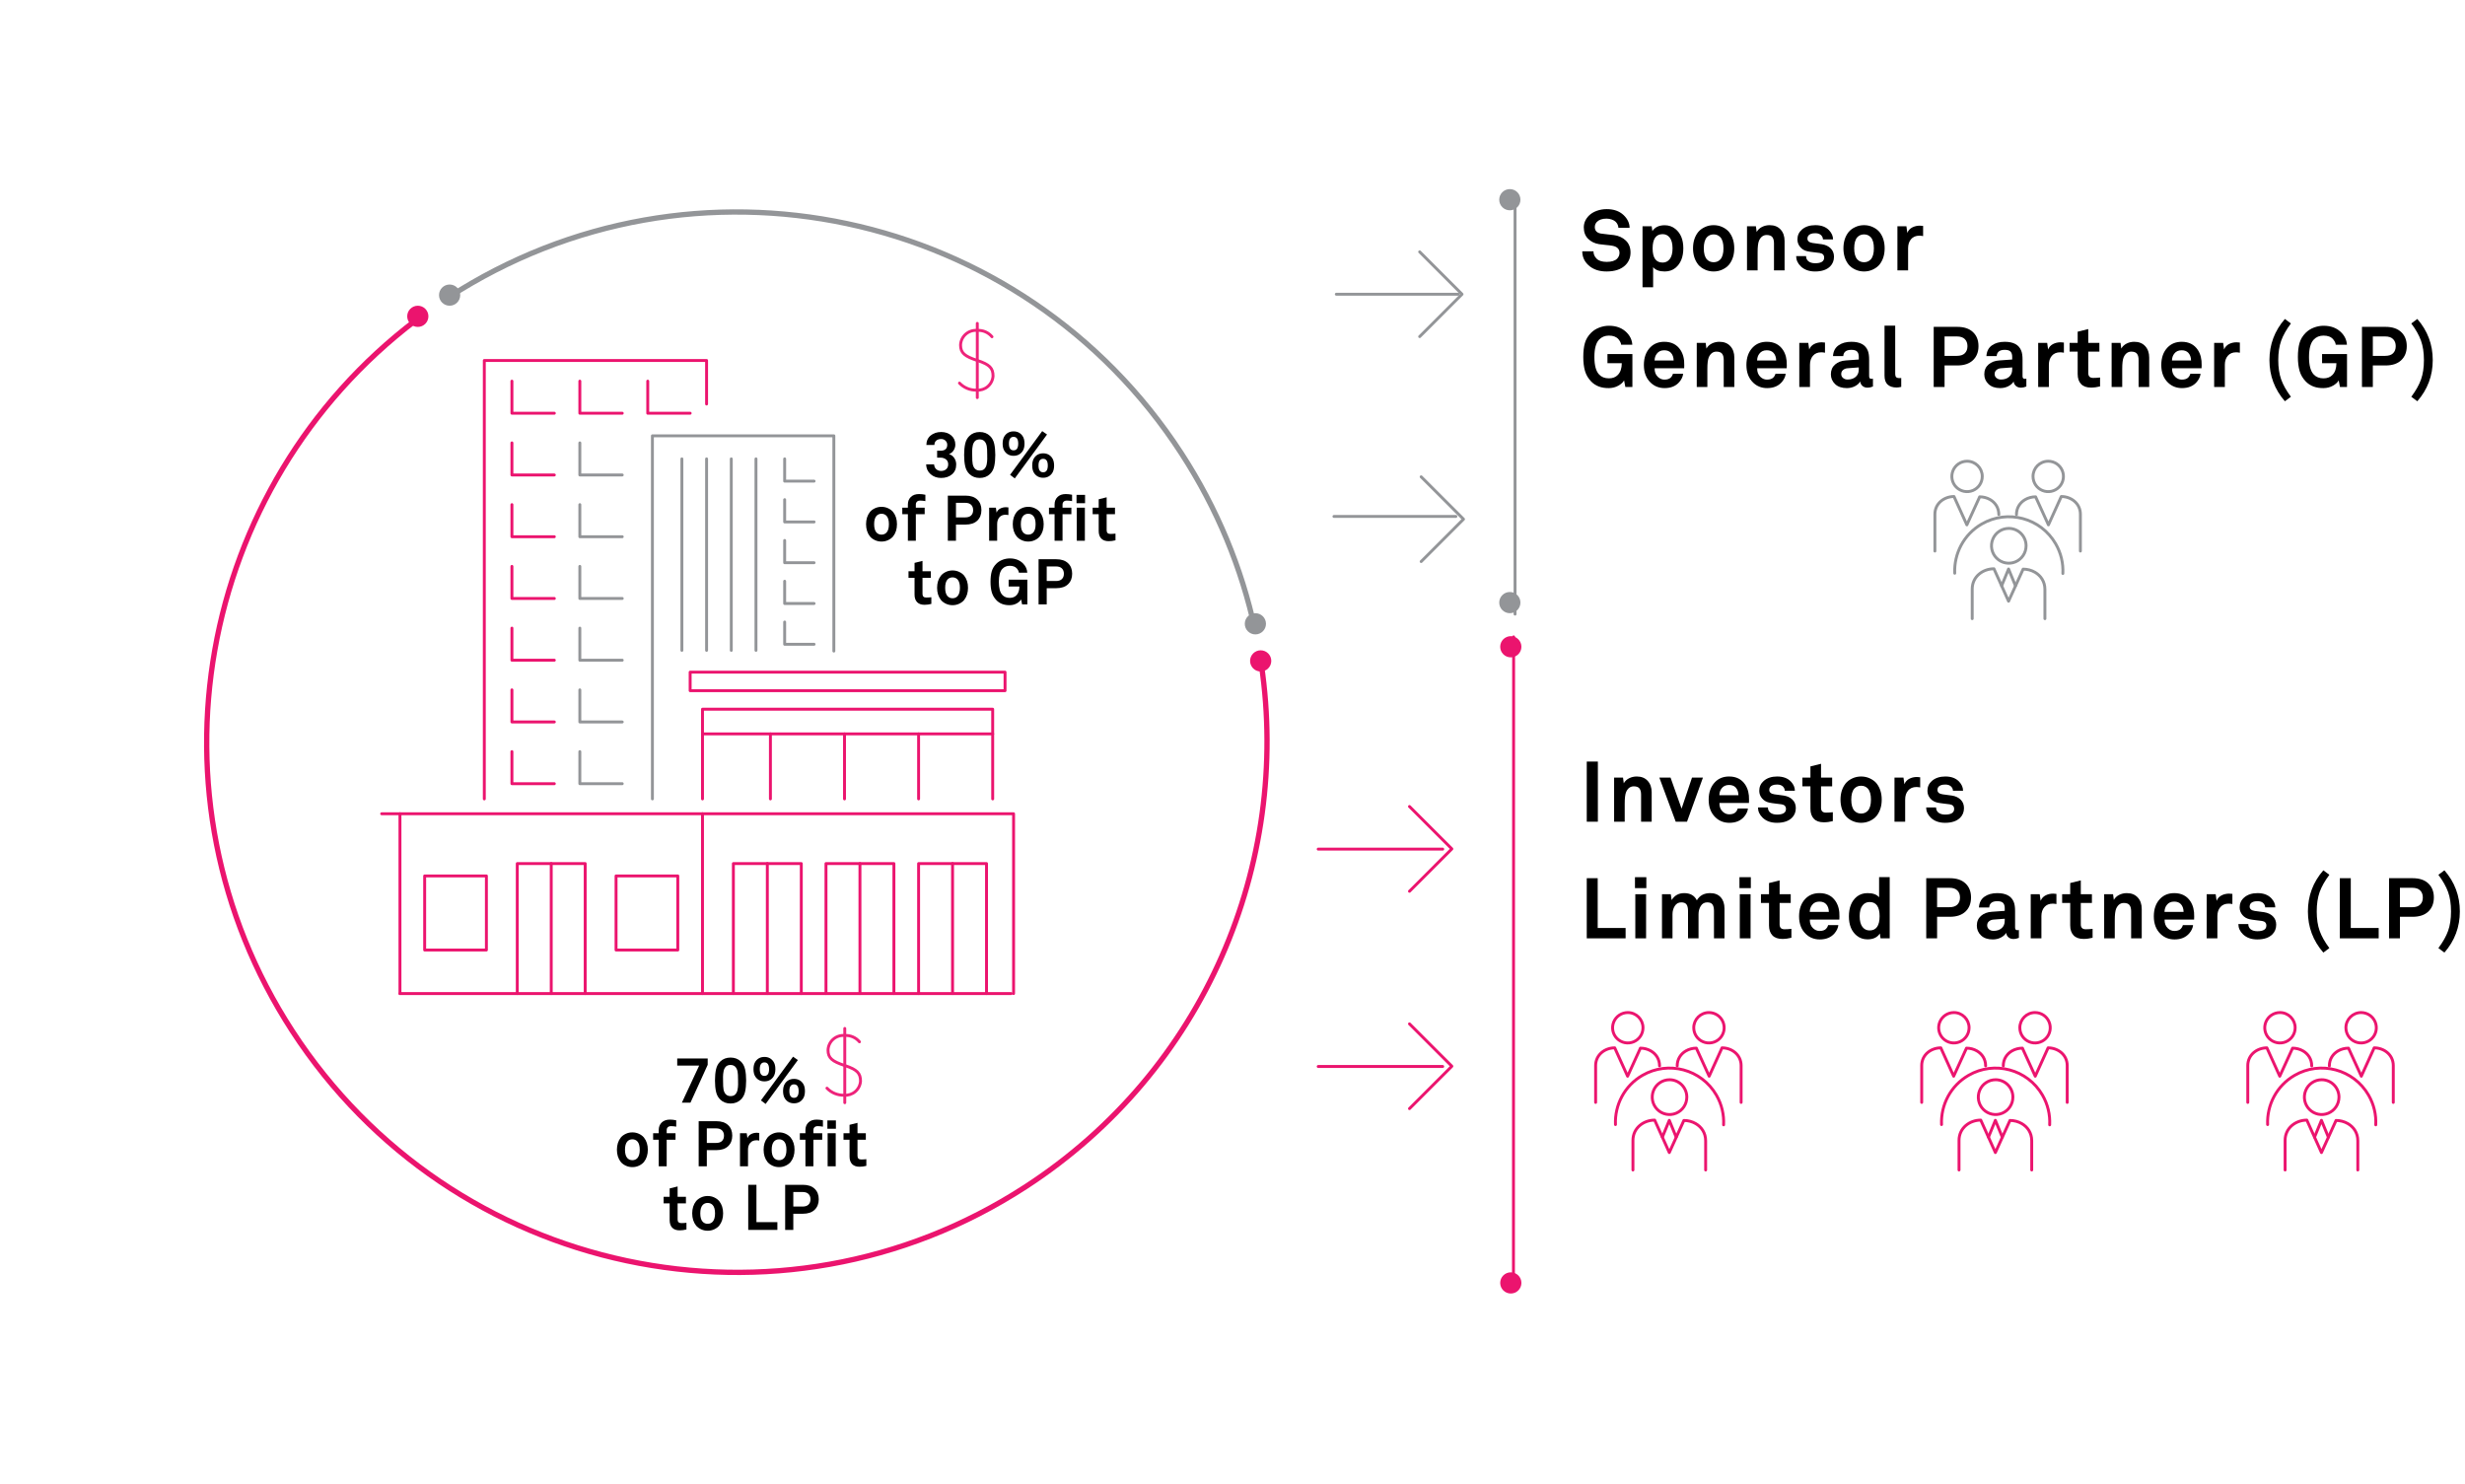 <?xml version="1.0" encoding="UTF-8"?>
<svg width="465px" height="280px" viewBox="0 0 465 280" version="1.1" xmlns="http://www.w3.org/2000/svg" xmlns:xlink="http://www.w3.org/1999/xlink">
    <title>Who is Involved in Real Estate Syndication?</title>
    <g id="Graphic-Articles" stroke="none" stroke-width="1" fill="none" fill-rule="evenodd">
        <g id="What-is-Real-Estate-Syndication?" transform="translate(-277, -810)">
            <g id="Who-is-Involved-in-Real-Estate-Syndication?" transform="translate(277.816, 811.669)">
                <g id="Group-3-Copy">
                    <g id="10.-Invest-in-an-apartment-syndication.-" transform="translate(71.184, 66.331)" stroke-linecap="round" stroke-linejoin="round" stroke-width="0.55">
                        <polyline id="Path-504" stroke="#EB146E" points="0 85.499 119.203 85.499 119.203 119.418"></polyline>
                        <polyline id="Path-510" stroke="#EB146E" points="19.36 82.695 19.36 0 61.29 0 61.29 8.206"></polyline>
                        <polyline id="Path-511" stroke="#939598" points="51.071 82.695 51.071 14.208 85.298 14.208 85.298 54.813"></polyline>
                        <rect id="Rectangle" stroke="#EB146E" x="58.191" y="58.791" width="59.4" height="3.494"></rect>
                        <rect id="Rectangle" stroke="#EB146E" x="60.52" y="65.779" width="54.741" height="4.659"></rect>
                        <line x1="115.262" y1="70.438" x2="115.262" y2="82.695" id="Path-512" stroke="#EB146E"></line>
                        <line x1="101.285" y1="70.438" x2="101.285" y2="82.695" id="Path-512" stroke="#EB146E"></line>
                        <line x1="87.309" y1="70.438" x2="87.309" y2="82.695" id="Path-512" stroke="#EB146E"></line>
                        <line x1="73.332" y1="70.438" x2="73.332" y2="82.695" id="Path-512" stroke="#EB146E"></line>
                        <line x1="60.52" y1="70.438" x2="60.52" y2="82.695" id="Path-512" stroke="#EB146E"></line>
                        <g id="Group" transform="translate(25.579, 94.897)" stroke="#EB146E">
                            <polyline id="Path-513" points="0 24.521 0 0 12.812 0 12.812 24.521"></polyline>
                            <line x1="6.406" y1="0" x2="6.406" y2="24.521" id="Path-514"></line>
                        </g>
                        <g id="Group" transform="translate(66.344, 94.897)" stroke="#EB146E">
                            <polyline id="Path-513" points="0 24.521 0 0 12.812 0 12.812 24.521"></polyline>
                            <line x1="6.406" y1="0" x2="6.406" y2="24.521" id="Path-514"></line>
                        </g>
                        <g id="Group" transform="translate(83.815, 94.897)" stroke="#EB146E">
                            <polyline id="Path-513" points="0 24.521 0 0 12.812 0 12.812 24.521"></polyline>
                            <line x1="6.406" y1="0" x2="6.406" y2="24.521" id="Path-514"></line>
                        </g>
                        <g id="Group" transform="translate(101.285, 94.897)" stroke="#EB146E">
                            <polyline id="Path-513" points="0 24.521 0 0 12.812 0 12.812 24.521"></polyline>
                            <line x1="6.406" y1="0" x2="6.406" y2="24.521" id="Path-514"></line>
                        </g>
                        <rect id="Rectangle" stroke="#EB146E" x="8.108" y="97.226" width="11.647" height="13.977"></rect>
                        <rect id="Rectangle" stroke="#EB146E" x="44.214" y="97.226" width="11.647" height="13.977"></rect>
                        <line x1="60.52" y1="85.499" x2="60.52" y2="119.418" id="Path-515" stroke="#EB146E"></line>
                        <line x1="3.449" y1="85.499" x2="3.449" y2="119.418" id="Path-515" stroke="#EB146E"></line>
                        <polyline id="Path-516" stroke="#EB146E" points="24.568 3.898 24.568 9.948 32.568 9.948"></polyline>
                        <polyline id="Path-516" stroke="#EB146E" points="37.38 3.898 37.38 9.948 45.379 9.948"></polyline>
                        <polyline id="Path-516" stroke="#EB146E" points="24.568 15.545 24.568 21.595 32.568 21.595"></polyline>
                        <polyline id="Path-516" stroke="#939598" points="37.38 15.545 37.38 21.595 45.379 21.595"></polyline>
                        <polyline id="Path-516" stroke="#EB146E" points="24.568 27.193 24.568 33.242 32.568 33.242"></polyline>
                        <polyline id="Path-516" stroke="#939598" points="37.38 27.193 37.38 33.242 45.379 33.242"></polyline>
                        <polyline id="Path-516" stroke="#EB146E" points="24.568 38.84 24.568 44.889 32.568 44.889"></polyline>
                        <polyline id="Path-516" stroke="#939598" points="37.38 38.84 37.38 44.889 45.379 44.889"></polyline>
                        <polyline id="Path-516" stroke="#EB146E" points="24.568 50.487 24.568 56.536 32.568 56.536"></polyline>
                        <polyline id="Path-516" stroke="#939598" points="37.38 50.487 37.38 56.536 45.379 56.536"></polyline>
                        <polyline id="Path-516" stroke="#EB146E" points="24.568 62.134 24.568 68.183 32.568 68.183"></polyline>
                        <polyline id="Path-516" stroke="#939598" points="37.38 62.134 37.38 68.183 45.379 68.183"></polyline>
                        <polyline id="Path-516" stroke="#EB146E" points="24.568 73.781 24.568 79.83 32.568 79.83"></polyline>
                        <polyline id="Path-516" stroke="#939598" points="37.38 73.781 37.38 79.83 45.379 79.83"></polyline>
                        <polyline id="Path-516" stroke="#EB146E" points="50.192 3.898 50.192 9.948 58.191 9.948"></polyline>
                        <line x1="56.631" y1="18.56" x2="56.631" y2="54.676" id="Path-517" stroke="#939598"></line>
                        <line x1="61.29" y1="18.56" x2="61.29" y2="54.676" id="Path-517" stroke="#939598"></line>
                        <line x1="65.949" y1="18.56" x2="65.949" y2="54.676" id="Path-517" stroke="#939598"></line>
                        <line x1="70.608" y1="18.56" x2="70.608" y2="54.676" id="Path-517" stroke="#939598"></line>
                        <polyline id="Path-518" stroke="#939598" points="76.019 18.56 76.019 22.759 81.566 22.759"></polyline>
                        <polyline id="Path-518" stroke="#939598" points="76.019 26.254 76.019 30.453 81.566 30.453"></polyline>
                        <polyline id="Path-518" stroke="#939598" points="76.019 33.947 76.019 38.146 81.566 38.146"></polyline>
                        <polyline id="Path-518" stroke="#939598" points="76.019 41.641 76.019 45.84 81.566 45.84"></polyline>
                        <polyline id="Path-518" stroke="#939598" points="76.019 49.334 76.019 53.533 81.566 53.533"></polyline>
                        <line x1="3.449" y1="119.418" x2="118.756" y2="119.418" id="Path-524" stroke="#EB146E"></line>
                    </g>
                    <g id="Group-2">
                        <path d="M206.084,151.663 C210.238,140.672 212.512,128.759 212.512,116.314 C212.512,61.086 167.74,16.314 112.512,16.314" id="Path" stroke="#939598" transform="translate(162.512, 83.988) rotate(-33) translate(-162.512, -83.988) "></path>
                        <circle id="Oval" fill="#939598" cx="84" cy="54" r="2"></circle>
                        <circle id="Oval" fill="#939598" cx="236" cy="116" r="2"></circle>
                        <path d="M131.583,41.048 C79.813,44.838 38.989,88.04 38.989,140.778 C38.989,196.007 83.76,240.778 138.989,240.778 C179.348,240.778 214.123,216.869 229.922,182.443" id="Path" stroke="#EB146E" transform="translate(134.456, 140.913) rotate(-33) translate(-134.456, -140.913) "></path>
                        <circle id="Oval" fill="#EB146E" cx="237" cy="123" r="2"></circle>
                        <circle id="Oval" fill="#EB146E" cx="78" cy="58" r="2"></circle>
                    </g>
                    <g id="30%-of-Profit-to-GP" transform="translate(162.559, 79.655)" fill="#000000" fill-rule="nonzero">
                        <path d="M17.005,6.288 C17.005,7.088 16.737,7.712 16.201,8.16 C15.665,8.608 14.985,8.832 14.161,8.832 C13.377,8.832 12.715,8.596 12.175,8.124 C11.635,7.652 11.353,7.032 11.329,6.264 L12.829,6.264 C12.861,6.664 12.999,6.972 13.243,7.188 C13.487,7.404 13.797,7.512 14.173,7.512 C14.557,7.512 14.873,7.4 15.121,7.176 C15.369,6.952 15.493,6.648 15.493,6.264 C15.493,5.856 15.353,5.544 15.073,5.328 C14.793,5.112 14.445,5.004 14.029,5.004 L13.405,5.004 L13.405,3.696 L14.029,3.696 C14.885,3.696 15.313,3.324 15.313,2.58 C15.313,2.276 15.205,2.018 14.989,1.806 C14.773,1.594 14.501,1.488 14.173,1.488 C13.789,1.488 13.481,1.584 13.249,1.776 C13.017,1.968 12.897,2.248 12.889,2.616 L11.377,2.616 C11.385,1.856 11.655,1.258 12.187,0.822 C12.719,0.386 13.381,0.168 14.173,0.168 C14.941,0.168 15.577,0.386 16.081,0.822 C16.585,1.258 16.837,1.832 16.837,2.544 C16.837,2.936 16.729,3.3 16.513,3.636 C16.297,3.972 16.005,4.204 15.637,4.332 C16.053,4.452 16.385,4.696 16.633,5.064 C16.881,5.432 17.005,5.84 17.005,6.288 Z" id="Path"></path>
                        <path d="M24.174,2.376 C24.31,2.976 24.378,3.684 24.378,4.5 C24.378,5.316 24.31,6.024 24.174,6.624 C24.038,7.224 23.774,7.712 23.382,8.088 C22.87,8.584 22.222,8.832 21.438,8.832 C20.654,8.832 20.006,8.584 19.494,8.088 C19.102,7.712 18.838,7.224 18.702,6.624 C18.566,6.024 18.498,5.316 18.498,4.5 C18.498,3.684 18.566,2.976 18.702,2.376 C18.838,1.776 19.102,1.288 19.494,0.912 C20.006,0.416 20.654,0.168 21.438,0.168 C22.222,0.168 22.87,0.416 23.382,0.912 C23.774,1.288 24.038,1.776 24.174,2.376 Z M22.854,4.5 C22.854,3.644 22.822,3.072 22.758,2.784 C22.582,1.976 22.142,1.568 21.438,1.56 C21.238,1.56 21.06,1.59 20.904,1.65 C20.748,1.71 20.622,1.794 20.526,1.902 C20.43,2.01 20.346,2.136 20.274,2.28 C20.202,2.424 20.152,2.578 20.124,2.742 C20.096,2.906 20.07,3.076 20.046,3.252 C20.022,3.428 20.012,3.6 20.016,3.768 C20.02,3.936 20.022,4.1 20.022,4.26 C20.022,4.372 20.022,4.452 20.022,4.5 C20.022,5.356 20.054,5.928 20.118,6.216 C20.294,7.024 20.734,7.432 21.438,7.44 C21.638,7.44 21.816,7.41 21.972,7.35 C22.128,7.29 22.254,7.206 22.35,7.098 C22.446,6.99 22.53,6.864 22.602,6.72 C22.674,6.576 22.724,6.422 22.752,6.258 C22.78,6.094 22.806,5.924 22.83,5.748 C22.854,5.572 22.864,5.4 22.86,5.232 C22.856,5.064 22.854,4.9 22.854,4.74 C22.854,4.628 22.854,4.548 22.854,4.5 Z" id="Shape"></path>
                        <path d="M35.099,5.052 C35.347,5.412 35.471,5.892 35.471,6.492 C35.471,7.092 35.347,7.572 35.099,7.932 C34.699,8.508 34.135,8.796 33.407,8.796 C32.679,8.796 32.115,8.508 31.715,7.932 C31.467,7.572 31.343,7.092 31.343,6.492 C31.343,5.892 31.467,5.412 31.715,5.052 C32.115,4.476 32.679,4.188 33.407,4.188 C34.135,4.188 34.699,4.476 35.099,5.052 Z M34.139,0.636 L28.055,8.916 L27.167,8.244 L33.227,-1.42108547e-14 L34.139,0.636 Z M29.519,0.912 C29.767,1.272 29.891,1.752 29.891,2.352 C29.891,2.952 29.767,3.432 29.519,3.792 C29.119,4.368 28.555,4.656 27.827,4.656 C27.099,4.656 26.535,4.368 26.135,3.792 C25.887,3.432 25.763,2.952 25.763,2.352 C25.763,1.752 25.887,1.272 26.135,0.912 C26.535,0.336 27.099,0.048 27.827,0.048 C28.555,0.048 29.119,0.336 29.519,0.912 Z M33.407,7.764 C33.991,7.764 34.283,7.34 34.283,6.492 C34.283,5.644 33.991,5.22 33.407,5.22 C32.823,5.22 32.531,5.644 32.531,6.492 C32.531,7.34 32.823,7.764 33.407,7.764 Z M27.827,3.624 C28.411,3.624 28.703,3.2 28.703,2.352 C28.703,1.504 28.411,1.08 27.827,1.08 C27.243,1.08 26.951,1.504 26.951,2.352 C26.951,3.2 27.243,3.624 27.827,3.624 Z" id="Shape"></path>
                        <path d="M5.1,15.252 C5.588,15.868 5.832,16.636 5.832,17.556 C5.832,18.476 5.588,19.244 5.1,19.86 C4.868,20.14 4.558,20.372 4.17,20.556 C3.782,20.74 3.364,20.832 2.916,20.832 C2.468,20.832 2.05,20.74 1.662,20.556 C1.274,20.372 0.964,20.14 0.732,19.86 C0.244,19.244 0,18.476 0,17.556 C0,16.636 0.244,15.868 0.732,15.252 C0.964,14.972 1.274,14.74 1.662,14.556 C2.05,14.372 2.468,14.28 2.916,14.28 C3.364,14.28 3.782,14.372 4.17,14.556 C4.558,14.74 4.868,14.972 5.1,15.252 Z M3.864,19.128 C4.16,18.8 4.308,18.276 4.308,17.556 C4.308,16.836 4.16,16.312 3.864,15.984 C3.616,15.72 3.3,15.588 2.916,15.588 C2.532,15.588 2.216,15.72 1.968,15.984 C1.672,16.312 1.524,16.836 1.524,17.556 C1.524,18.276 1.672,18.8 1.968,19.128 C2.216,19.392 2.532,19.524 2.916,19.524 C3.3,19.524 3.616,19.392 3.864,19.128 Z" id="Shape"></path>
                        <path d="M11.189,13.2 C10.853,13.136 10.525,13.104 10.205,13.104 C9.941,13.104 9.739,13.172 9.599,13.308 C9.459,13.444 9.389,13.628 9.389,13.86 L9.389,14.436 L11.057,14.436 L11.057,15.672 L9.389,15.672 L9.389,20.676 L7.889,20.676 L7.889,15.672 L6.833,15.672 L6.833,14.436 L7.889,14.436 L7.889,13.836 C7.889,13.252 8.077,12.778 8.453,12.414 C8.829,12.05 9.349,11.868 10.013,11.868 C10.365,11.868 10.757,11.912 11.189,12 L11.189,13.2 Z" id="Path"></path>
                        <path d="M20.98,12.912 C21.5,13.4 21.76,14.06 21.76,14.892 C21.76,15.724 21.5,16.388 20.98,16.884 C20.46,17.38 19.72,17.628 18.76,17.628 L16.96,17.628 L16.96,20.676 L15.424,20.676 L15.424,12.168 L18.76,12.168 C19.72,12.168 20.46,12.416 20.98,12.912 Z M19.816,15.912 C20.072,15.664 20.2,15.328 20.2,14.904 C20.2,14.48 20.074,14.144 19.822,13.896 C19.57,13.648 19.196,13.524 18.7,13.524 L16.96,13.524 L16.96,16.272 L18.7,16.272 C19.196,16.272 19.568,16.152 19.816,15.912 Z" id="Shape"></path>
                        <path d="M26.853,15.828 C26.669,15.788 26.497,15.768 26.337,15.768 C25.825,15.768 25.429,15.932 25.149,16.26 C24.869,16.588 24.729,17.012 24.729,17.532 L24.729,20.676 L23.217,20.676 L23.217,14.436 L24.489,14.436 L24.621,15.372 C24.757,15.028 24.987,14.772 25.311,14.604 C25.635,14.436 25.993,14.352 26.385,14.352 C26.545,14.352 26.701,14.364 26.853,14.388 L26.853,15.828 Z" id="Path"></path>
                        <path d="M32.774,15.252 C33.262,15.868 33.506,16.636 33.506,17.556 C33.506,18.476 33.262,19.244 32.774,19.86 C32.542,20.14 32.232,20.372 31.844,20.556 C31.456,20.74 31.038,20.832 30.59,20.832 C30.142,20.832 29.724,20.74 29.336,20.556 C28.948,20.372 28.638,20.14 28.406,19.86 C27.918,19.244 27.674,18.476 27.674,17.556 C27.674,16.636 27.918,15.868 28.406,15.252 C28.638,14.972 28.948,14.74 29.336,14.556 C29.724,14.372 30.142,14.28 30.59,14.28 C31.038,14.28 31.456,14.372 31.844,14.556 C32.232,14.74 32.542,14.972 32.774,15.252 Z M31.538,19.128 C31.834,18.8 31.982,18.276 31.982,17.556 C31.982,16.836 31.834,16.312 31.538,15.984 C31.29,15.72 30.974,15.588 30.59,15.588 C30.206,15.588 29.89,15.72 29.642,15.984 C29.346,16.312 29.198,16.836 29.198,17.556 C29.198,18.276 29.346,18.8 29.642,19.128 C29.89,19.392 30.206,19.524 30.59,19.524 C30.974,19.524 31.29,19.392 31.538,19.128 Z" id="Shape"></path>
                        <path d="M41.311,13.596 L39.703,13.596 L39.703,12.024 L41.311,12.024 L41.311,13.596 Z M41.275,20.676 L39.751,20.676 L39.751,14.436 L41.275,14.436 L41.275,20.676 Z M38.863,13.2 C38.527,13.136 38.199,13.104 37.879,13.104 C37.615,13.104 37.413,13.172 37.273,13.308 C37.133,13.444 37.063,13.628 37.063,13.86 L37.063,14.436 L38.731,14.436 L38.731,15.672 L37.063,15.672 L37.063,20.676 L35.563,20.676 L35.563,15.672 L34.507,15.672 L34.507,14.436 L35.563,14.436 L35.563,13.836 C35.563,13.252 35.751,12.778 36.127,12.414 C36.503,12.05 37.023,11.868 37.687,11.868 C38.039,11.868 38.431,11.912 38.863,12 L38.863,13.2 Z" id="Shape"></path>
                        <path d="M47.053,20.592 C46.621,20.704 46.193,20.76 45.769,20.76 C45.153,20.76 44.685,20.592 44.365,20.256 C44.045,19.92 43.885,19.448 43.885,18.84 L43.885,15.672 L42.745,15.672 L42.745,14.436 L43.885,14.436 L43.885,12.852 L45.385,12.48 L45.385,14.436 L46.957,14.436 L46.957,15.672 L45.385,15.672 L45.385,18.708 C45.385,19.164 45.617,19.392 46.081,19.392 C46.393,19.392 46.717,19.372 47.053,19.332 L47.053,20.592 Z" id="Path"></path>
                        <path d="M12.314,32.592 C11.882,32.704 11.454,32.76 11.03,32.76 C10.414,32.76 9.946,32.592 9.626,32.256 C9.306,31.92 9.146,31.448 9.146,30.84 L9.146,27.672 L8.006,27.672 L8.006,26.436 L9.146,26.436 L9.146,24.852 L10.646,24.48 L10.646,26.436 L12.218,26.436 L12.218,27.672 L10.646,27.672 L10.646,30.708 C10.646,31.164 10.878,31.392 11.342,31.392 C11.654,31.392 11.978,31.372 12.314,31.332 L12.314,32.592 Z" id="Path"></path>
                        <path d="M18.499,27.252 C18.987,27.868 19.231,28.636 19.231,29.556 C19.231,30.476 18.987,31.244 18.499,31.86 C18.267,32.14 17.957,32.372 17.569,32.556 C17.181,32.74 16.763,32.832 16.315,32.832 C15.867,32.832 15.449,32.74 15.061,32.556 C14.673,32.372 14.363,32.14 14.131,31.86 C13.643,31.244 13.399,30.476 13.399,29.556 C13.399,28.636 13.643,27.868 14.131,27.252 C14.363,26.972 14.673,26.74 15.061,26.556 C15.449,26.372 15.867,26.28 16.315,26.28 C16.763,26.28 17.181,26.372 17.569,26.556 C17.957,26.74 18.267,26.972 18.499,27.252 Z M17.263,31.128 C17.559,30.8 17.707,30.276 17.707,29.556 C17.707,28.836 17.559,28.312 17.263,27.984 C17.015,27.72 16.699,27.588 16.315,27.588 C15.931,27.588 15.615,27.72 15.367,27.984 C15.071,28.312 14.923,28.836 14.923,29.556 C14.923,30.276 15.071,30.8 15.367,31.128 C15.615,31.392 15.931,31.524 16.315,31.524 C16.699,31.524 17.015,31.392 17.263,31.128 Z" id="Shape"></path>
                        <path d="M30.425,32.676 L29.429,32.676 L29.249,31.74 C29.105,32.012 28.837,32.26 28.445,32.484 C28.053,32.708 27.609,32.824 27.113,32.832 C26.041,32.848 25.197,32.532 24.581,31.884 C24.165,31.452 23.877,30.958 23.717,30.402 C23.557,29.846 23.477,29.188 23.477,28.428 C23.477,27.652 23.553,26.996 23.705,26.46 C23.857,25.924 24.149,25.44 24.581,25.008 C24.901,24.688 25.287,24.442 25.739,24.27 C26.191,24.098 26.649,24.012 27.113,24.012 C28.161,24.012 29.001,24.336 29.633,24.984 C30.113,25.472 30.373,26.044 30.413,26.7 L28.829,26.7 C28.813,26.46 28.689,26.2 28.457,25.92 C28.161,25.576 27.709,25.404 27.101,25.404 C26.533,25.404 26.069,25.596 25.709,25.98 C25.269,26.436 25.049,27.252 25.049,28.428 C25.049,29.62 25.273,30.448 25.721,30.912 C26.057,31.272 26.517,31.452 27.101,31.452 C27.637,31.452 28.061,31.288 28.373,30.96 C28.741,30.576 28.925,30.024 28.925,29.304 L26.897,29.304 L26.897,28.02 L30.425,28.02 L30.425,32.676 Z" id="Path"></path>
                        <path d="M38.099,24.912 C38.619,25.4 38.879,26.06 38.879,26.892 C38.879,27.724 38.619,28.388 38.099,28.884 C37.579,29.38 36.839,29.628 35.879,29.628 L34.079,29.628 L34.079,32.676 L32.543,32.676 L32.543,24.168 L35.879,24.168 C36.839,24.168 37.579,24.416 38.099,24.912 Z M36.935,27.912 C37.191,27.664 37.319,27.328 37.319,26.904 C37.319,26.48 37.193,26.144 36.941,25.896 C36.689,25.648 36.315,25.524 35.819,25.524 L34.079,25.524 L34.079,28.272 L35.819,28.272 C36.315,28.272 36.687,28.152 36.935,27.912 Z" id="Shape"></path>
                    </g>
                    <g id="Group-16" transform="translate(180.184, 59.331)" stroke="#EE237A" stroke-linecap="round" stroke-linejoin="round" stroke-width="0.55">
                        <path d="M6.129,2.521 C5.453,1.705 4.422,1.261 3.359,1.327 C2.563,1.253 1.772,1.51 1.174,2.035 C0.575,2.561 0.223,3.308 0.201,4.1 C0.201,5.573 0.99,6.224 3.359,6.993 C5.728,7.763 6.33,8.466 6.33,9.939 C6.279,10.699 5.923,11.407 5.342,11.906 C4.762,12.404 4.004,12.652 3.239,12.593 C2.018,12.626 0.841,12.144 0,11.266" id="Path"></path>
                        <line x1="3.359" y1="0" x2="3.359" y2="14" id="Path"></line>
                    </g>
                    <g id="Group-12" transform="translate(115.559, 192.331)">
                        <g id="Group-16" transform="translate(39.625, 0)" stroke="#EE237A" stroke-linecap="round" stroke-linejoin="round" stroke-width="0.55">
                            <path d="M6.129,2.521 C5.453,1.705 4.422,1.261 3.359,1.327 C2.563,1.253 1.772,1.51 1.174,2.035 C0.575,2.561 0.223,3.308 0.201,4.1 C0.201,5.573 0.99,6.224 3.359,6.993 C5.728,7.763 6.33,8.466 6.33,9.939 C6.279,10.699 5.923,11.407 5.342,11.906 C4.762,12.404 4.004,12.652 3.239,12.593 C2.018,12.626 0.841,12.144 0,11.266" id="Path"></path>
                            <line x1="3.359" y1="0" x2="3.359" y2="14" id="Path"></line>
                        </g>
                        <g id="70%-of-Profit-to-LP" transform="translate(0, 5.324)" fill="#000000" fill-rule="nonzero">
                            <polygon id="Path" points="17.125 1.536 13.873 8.676 12.253 8.676 15.517 1.68 11.377 1.68 11.377 0.336 17.125 0.336"></polygon>
                            <path d="M24.174,2.376 C24.31,2.976 24.378,3.684 24.378,4.5 C24.378,5.316 24.31,6.024 24.174,6.624 C24.038,7.224 23.774,7.712 23.382,8.088 C22.87,8.584 22.222,8.832 21.438,8.832 C20.654,8.832 20.006,8.584 19.494,8.088 C19.102,7.712 18.838,7.224 18.702,6.624 C18.566,6.024 18.498,5.316 18.498,4.5 C18.498,3.684 18.566,2.976 18.702,2.376 C18.838,1.776 19.102,1.288 19.494,0.912 C20.006,0.416 20.654,0.168 21.438,0.168 C22.222,0.168 22.87,0.416 23.382,0.912 C23.774,1.288 24.038,1.776 24.174,2.376 Z M22.854,4.5 C22.854,3.644 22.822,3.072 22.758,2.784 C22.582,1.976 22.142,1.568 21.438,1.56 C21.238,1.56 21.06,1.59 20.904,1.65 C20.748,1.71 20.622,1.794 20.526,1.902 C20.43,2.01 20.346,2.136 20.274,2.28 C20.202,2.424 20.152,2.578 20.124,2.742 C20.096,2.906 20.07,3.076 20.046,3.252 C20.022,3.428 20.012,3.6 20.016,3.768 C20.02,3.936 20.022,4.1 20.022,4.26 C20.022,4.372 20.022,4.452 20.022,4.5 C20.022,5.356 20.054,5.928 20.118,6.216 C20.294,7.024 20.734,7.432 21.438,7.44 C21.638,7.44 21.816,7.41 21.972,7.35 C22.128,7.29 22.254,7.206 22.35,7.098 C22.446,6.99 22.53,6.864 22.602,6.72 C22.674,6.576 22.724,6.422 22.752,6.258 C22.78,6.094 22.806,5.924 22.83,5.748 C22.854,5.572 22.864,5.4 22.86,5.232 C22.856,5.064 22.854,4.9 22.854,4.74 C22.854,4.628 22.854,4.548 22.854,4.5 Z" id="Shape"></path>
                            <path d="M35.099,5.052 C35.347,5.412 35.471,5.892 35.471,6.492 C35.471,7.092 35.347,7.572 35.099,7.932 C34.699,8.508 34.135,8.796 33.407,8.796 C32.679,8.796 32.115,8.508 31.715,7.932 C31.467,7.572 31.343,7.092 31.343,6.492 C31.343,5.892 31.467,5.412 31.715,5.052 C32.115,4.476 32.679,4.188 33.407,4.188 C34.135,4.188 34.699,4.476 35.099,5.052 Z M34.139,0.636 L28.055,8.916 L27.167,8.244 L33.227,-1.42108547e-14 L34.139,0.636 Z M29.519,0.912 C29.767,1.272 29.891,1.752 29.891,2.352 C29.891,2.952 29.767,3.432 29.519,3.792 C29.119,4.368 28.555,4.656 27.827,4.656 C27.099,4.656 26.535,4.368 26.135,3.792 C25.887,3.432 25.763,2.952 25.763,2.352 C25.763,1.752 25.887,1.272 26.135,0.912 C26.535,0.336 27.099,0.048 27.827,0.048 C28.555,0.048 29.119,0.336 29.519,0.912 Z M33.407,7.764 C33.991,7.764 34.283,7.34 34.283,6.492 C34.283,5.644 33.991,5.22 33.407,5.22 C32.823,5.22 32.531,5.644 32.531,6.492 C32.531,7.34 32.823,7.764 33.407,7.764 Z M27.827,3.624 C28.411,3.624 28.703,3.2 28.703,2.352 C28.703,1.504 28.411,1.08 27.827,1.08 C27.243,1.08 26.951,1.504 26.951,2.352 C26.951,3.2 27.243,3.624 27.827,3.624 Z" id="Shape"></path>
                            <path d="M5.1,15.252 C5.588,15.868 5.832,16.636 5.832,17.556 C5.832,18.476 5.588,19.244 5.1,19.86 C4.868,20.14 4.558,20.372 4.17,20.556 C3.782,20.74 3.364,20.832 2.916,20.832 C2.468,20.832 2.05,20.74 1.662,20.556 C1.274,20.372 0.964,20.14 0.732,19.86 C0.244,19.244 0,18.476 0,17.556 C0,16.636 0.244,15.868 0.732,15.252 C0.964,14.972 1.274,14.74 1.662,14.556 C2.05,14.372 2.468,14.28 2.916,14.28 C3.364,14.28 3.782,14.372 4.17,14.556 C4.558,14.74 4.868,14.972 5.1,15.252 Z M3.864,19.128 C4.16,18.8 4.308,18.276 4.308,17.556 C4.308,16.836 4.16,16.312 3.864,15.984 C3.616,15.72 3.3,15.588 2.916,15.588 C2.532,15.588 2.216,15.72 1.968,15.984 C1.672,16.312 1.524,16.836 1.524,17.556 C1.524,18.276 1.672,18.8 1.968,19.128 C2.216,19.392 2.532,19.524 2.916,19.524 C3.3,19.524 3.616,19.392 3.864,19.128 Z" id="Shape"></path>
                            <path d="M11.189,13.2 C10.853,13.136 10.525,13.104 10.205,13.104 C9.941,13.104 9.739,13.172 9.599,13.308 C9.459,13.444 9.389,13.628 9.389,13.86 L9.389,14.436 L11.057,14.436 L11.057,15.672 L9.389,15.672 L9.389,20.676 L7.889,20.676 L7.889,15.672 L6.833,15.672 L6.833,14.436 L7.889,14.436 L7.889,13.836 C7.889,13.252 8.077,12.778 8.453,12.414 C8.829,12.05 9.349,11.868 10.013,11.868 C10.365,11.868 10.757,11.912 11.189,12 L11.189,13.2 Z" id="Path"></path>
                            <path d="M20.98,12.912 C21.5,13.4 21.76,14.06 21.76,14.892 C21.76,15.724 21.5,16.388 20.98,16.884 C20.46,17.38 19.72,17.628 18.76,17.628 L16.96,17.628 L16.96,20.676 L15.424,20.676 L15.424,12.168 L18.76,12.168 C19.72,12.168 20.46,12.416 20.98,12.912 Z M19.816,15.912 C20.072,15.664 20.2,15.328 20.2,14.904 C20.2,14.48 20.074,14.144 19.822,13.896 C19.57,13.648 19.196,13.524 18.7,13.524 L16.96,13.524 L16.96,16.272 L18.7,16.272 C19.196,16.272 19.568,16.152 19.816,15.912 Z" id="Shape"></path>
                            <path d="M26.853,15.828 C26.669,15.788 26.497,15.768 26.337,15.768 C25.825,15.768 25.429,15.932 25.149,16.26 C24.869,16.588 24.729,17.012 24.729,17.532 L24.729,20.676 L23.217,20.676 L23.217,14.436 L24.489,14.436 L24.621,15.372 C24.757,15.028 24.987,14.772 25.311,14.604 C25.635,14.436 25.993,14.352 26.385,14.352 C26.545,14.352 26.701,14.364 26.853,14.388 L26.853,15.828 Z" id="Path"></path>
                            <path d="M32.774,15.252 C33.262,15.868 33.506,16.636 33.506,17.556 C33.506,18.476 33.262,19.244 32.774,19.86 C32.542,20.14 32.232,20.372 31.844,20.556 C31.456,20.74 31.038,20.832 30.59,20.832 C30.142,20.832 29.724,20.74 29.336,20.556 C28.948,20.372 28.638,20.14 28.406,19.86 C27.918,19.244 27.674,18.476 27.674,17.556 C27.674,16.636 27.918,15.868 28.406,15.252 C28.638,14.972 28.948,14.74 29.336,14.556 C29.724,14.372 30.142,14.28 30.59,14.28 C31.038,14.28 31.456,14.372 31.844,14.556 C32.232,14.74 32.542,14.972 32.774,15.252 Z M31.538,19.128 C31.834,18.8 31.982,18.276 31.982,17.556 C31.982,16.836 31.834,16.312 31.538,15.984 C31.29,15.72 30.974,15.588 30.59,15.588 C30.206,15.588 29.89,15.72 29.642,15.984 C29.346,16.312 29.198,16.836 29.198,17.556 C29.198,18.276 29.346,18.8 29.642,19.128 C29.89,19.392 30.206,19.524 30.59,19.524 C30.974,19.524 31.29,19.392 31.538,19.128 Z" id="Shape"></path>
                            <path d="M41.311,13.596 L39.703,13.596 L39.703,12.024 L41.311,12.024 L41.311,13.596 Z M41.275,20.676 L39.751,20.676 L39.751,14.436 L41.275,14.436 L41.275,20.676 Z M38.863,13.2 C38.527,13.136 38.199,13.104 37.879,13.104 C37.615,13.104 37.413,13.172 37.273,13.308 C37.133,13.444 37.063,13.628 37.063,13.86 L37.063,14.436 L38.731,14.436 L38.731,15.672 L37.063,15.672 L37.063,20.676 L35.563,20.676 L35.563,15.672 L34.507,15.672 L34.507,14.436 L35.563,14.436 L35.563,13.836 C35.563,13.252 35.751,12.778 36.127,12.414 C36.503,12.05 37.023,11.868 37.687,11.868 C38.039,11.868 38.431,11.912 38.863,12 L38.863,13.2 Z" id="Shape"></path>
                            <path d="M47.053,20.592 C46.621,20.704 46.193,20.76 45.769,20.76 C45.153,20.76 44.685,20.592 44.365,20.256 C44.045,19.92 43.885,19.448 43.885,18.84 L43.885,15.672 L42.745,15.672 L42.745,14.436 L43.885,14.436 L43.885,12.852 L45.385,12.48 L45.385,14.436 L46.957,14.436 L46.957,15.672 L45.385,15.672 L45.385,18.708 C45.385,19.164 45.617,19.392 46.081,19.392 C46.393,19.392 46.717,19.372 47.053,19.332 L47.053,20.592 Z" id="Path"></path>
                            <path d="M13.118,32.592 C12.686,32.704 12.258,32.76 11.834,32.76 C11.218,32.76 10.75,32.592 10.43,32.256 C10.11,31.92 9.95,31.448 9.95,30.84 L9.95,27.672 L8.81,27.672 L8.81,26.436 L9.95,26.436 L9.95,24.852 L11.45,24.48 L11.45,26.436 L13.022,26.436 L13.022,27.672 L11.45,27.672 L11.45,30.708 C11.45,31.164 11.682,31.392 12.146,31.392 C12.458,31.392 12.782,31.372 13.118,31.332 L13.118,32.592 Z" id="Path"></path>
                            <path d="M19.303,27.252 C19.791,27.868 20.035,28.636 20.035,29.556 C20.035,30.476 19.791,31.244 19.303,31.86 C19.071,32.14 18.761,32.372 18.373,32.556 C17.985,32.74 17.567,32.832 17.119,32.832 C16.671,32.832 16.253,32.74 15.865,32.556 C15.477,32.372 15.167,32.14 14.935,31.86 C14.447,31.244 14.203,30.476 14.203,29.556 C14.203,28.636 14.447,27.868 14.935,27.252 C15.167,26.972 15.477,26.74 15.865,26.556 C16.253,26.372 16.671,26.28 17.119,26.28 C17.567,26.28 17.985,26.372 18.373,26.556 C18.761,26.74 19.071,26.972 19.303,27.252 Z M18.067,31.128 C18.363,30.8 18.511,30.276 18.511,29.556 C18.511,28.836 18.363,28.312 18.067,27.984 C17.819,27.72 17.503,27.588 17.119,27.588 C16.735,27.588 16.419,27.72 16.171,27.984 C15.875,28.312 15.727,28.836 15.727,29.556 C15.727,30.276 15.875,30.8 16.171,31.128 C16.419,31.392 16.735,31.524 17.119,31.524 C17.503,31.524 17.819,31.392 18.067,31.128 Z" id="Shape"></path>
                            <polygon id="Path" points="30.269 32.676 24.773 32.676 24.773 24.168 26.321 24.168 26.321 31.212 30.269 31.212"></polygon>
                            <path d="M37.295,24.912 C37.815,25.4 38.075,26.06 38.075,26.892 C38.075,27.724 37.815,28.388 37.295,28.884 C36.775,29.38 36.035,29.628 35.075,29.628 L33.275,29.628 L33.275,32.676 L31.739,32.676 L31.739,24.168 L35.075,24.168 C36.035,24.168 36.775,24.416 37.295,24.912 Z M36.131,27.912 C36.387,27.664 36.515,27.328 36.515,26.904 C36.515,26.48 36.389,26.144 36.137,25.896 C35.885,25.648 35.511,25.524 35.015,25.524 L33.275,25.524 L33.275,28.272 L35.015,28.272 C35.511,28.272 35.883,28.152 36.131,27.912 Z" id="Shape"></path>
                        </g>
                    </g>
                </g>
                <g id="Group-4" transform="translate(250.821, 34)">
                    <line x1="34.162" y1="2.015" x2="34.162" y2="80.172" id="Path-519" stroke="#939598" stroke-width="0.55" stroke-linecap="round" stroke-linejoin="round"></line>
                    <circle id="Oval" fill="#939598" cx="33.179" cy="78" r="2"></circle>
                    <circle id="Oval" fill="#939598" cx="33.179" cy="2" r="2"></circle>
                    <g id="Group-8" transform="translate(12.222, 62.264) scale(-1, 1) translate(-12.222, -62.264) translate(0, 54.273)" stroke="#939598" stroke-linecap="round" stroke-linejoin="round" stroke-width="0.55">
                        <line x1="24.444" y1="7.474" x2="1.444" y2="7.474" id="Path-522"></line>
                        <polyline id="Path-525" points="7.991 0 0 7.991 7.991 15.983"></polyline>
                    </g>
                    <g id="Group-7" transform="translate(12.304, 19.831) scale(-1, 1) translate(-12.304, -19.831) translate(0.447, 11.84)" stroke="#939598" stroke-linecap="round" stroke-linejoin="round" stroke-width="0.55">
                        <line x1="23.715" y1="7.991" x2="0.715" y2="7.991" id="Path-523"></line>
                        <polyline id="Path-525" points="7.991 0 0 7.991 7.991 15.983"></polyline>
                    </g>
                </g>
                <g id="Group-6" transform="translate(247.85, 118.331)">
                    <line x1="36.834" y1="122.5" x2="36.865" y2="0.136" id="Path-520" stroke="#EB146E" stroke-width="0.55" stroke-linecap="round" stroke-linejoin="round"></line>
                    <circle id="Oval" fill="#EB146E" cx="36.334" cy="2" r="2"></circle>
                    <circle id="Oval" fill="#EB146E" cx="36.334" cy="122" r="2"></circle>
                    <g id="Group-9" transform="translate(12.606, 40.127) scale(-1, 1) translate(-12.606, -40.127) translate(0, 32.136)" stroke="#EB146E" stroke-linecap="round" stroke-linejoin="round" stroke-width="0.55">
                        <line x1="25.211" y1="8.037" x2="1.723" y2="8.037" id="Path-521"></line>
                        <polyline id="Path-525" points="7.991 0 0 7.991 7.991 15.983"></polyline>
                    </g>
                    <g id="Group-10" transform="translate(12.606, 81.127) scale(-1, 1) translate(-12.606, -81.127) translate(0, 73.136)" stroke="#EB146E" stroke-linecap="round" stroke-linejoin="round" stroke-width="0.55">
                        <line x1="25.211" y1="8.037" x2="1.723" y2="8.037" id="Path-521"></line>
                        <polyline id="Path-525" points="7.991 1.77635684e-15 0 7.991 7.991 15.983"></polyline>
                    </g>
                </g>
                <g id="Group-3" transform="translate(298.512, 141.987)">
                    <g id="Limited-Partners-(LP" transform="translate(0, 20.512)" fill="#000000" fill-rule="nonzero">
                        <polygon id="Path" points="7.328 12.832 0 12.832 0 1.488 2.064 1.488 2.064 10.88 7.328 10.88"></polygon>
                        <path d="M11.239,3.36 L9.095,3.36 L9.095,1.296 L11.239,1.296 L11.239,3.36 Z M11.191,12.832 L9.159,12.832 L9.159,4.512 L11.191,4.512 L11.191,12.832 Z" id="Shape"></path>
                        <path d="M25.982,12.832 L23.998,12.832 L23.998,7.664 C23.998,7.12 23.905,6.715 23.718,6.448 C23.531,6.181 23.198,6.048 22.718,6.048 C22.195,6.048 21.793,6.275 21.51,6.728 C21.227,7.181 21.086,7.701 21.086,8.288 L21.086,12.832 L19.102,12.832 L19.102,7.664 C19.102,7.12 19.009,6.715 18.822,6.448 C18.635,6.181 18.302,6.048 17.822,6.048 C17.299,6.048 16.894,6.275 16.606,6.728 C16.318,7.181 16.174,7.701 16.174,8.288 L16.174,12.832 L14.19,12.832 L14.19,4.512 L15.854,4.512 L16.014,5.616 C16.547,4.741 17.337,4.304 18.382,4.304 C19.523,4.304 20.318,4.757 20.766,5.664 C21.289,4.757 22.126,4.304 23.278,4.304 C24.142,4.304 24.809,4.568 25.278,5.096 C25.747,5.624 25.982,6.331 25.982,7.216 L25.982,12.832 Z" id="Path"></path>
                        <path d="M30.949,3.36 L28.805,3.36 L28.805,1.296 L30.949,1.296 L30.949,3.36 Z M30.901,12.832 L28.869,12.832 L28.869,4.512 L30.901,4.512 L30.901,12.832 Z" id="Shape"></path>
                        <path d="M38.604,12.72 C38.028,12.869 37.457,12.944 36.892,12.944 C36.07,12.944 35.446,12.72 35.02,12.272 C34.593,11.824 34.38,11.195 34.38,10.384 L34.38,6.16 L32.86,6.16 L32.86,4.512 L34.38,4.512 L34.38,2.4 L36.38,1.904 L36.38,4.512 L38.476,4.512 L38.476,6.16 L36.38,6.16 L36.38,10.208 C36.38,10.816 36.689,11.12 37.308,11.12 C37.724,11.12 38.156,11.093 38.604,11.04 L38.604,12.72 Z" id="Path"></path>
                        <path d="M47.667,8.736 C47.656,8.992 47.651,9.179 47.651,9.296 L42.083,9.296 C42.061,9.979 42.264,10.523 42.691,10.928 C43.053,11.269 43.464,11.44 43.923,11.44 C44.467,11.44 44.872,11.307 45.139,11.04 C45.331,10.848 45.464,10.613 45.539,10.336 L47.459,10.336 C47.405,10.859 47.171,11.371 46.755,11.872 C46.093,12.651 45.16,13.04 43.955,13.04 C42.92,13.04 42.045,12.699 41.331,12.016 C40.477,11.195 40.051,10.085 40.051,8.688 C40.051,7.291 40.451,6.181 41.251,5.36 C41.933,4.656 42.819,4.304 43.907,4.304 C45.251,4.304 46.264,4.816 46.947,5.84 C47.459,6.619 47.699,7.584 47.667,8.736 Z M45.667,7.84 C45.656,7.232 45.485,6.747 45.155,6.384 C44.856,6.064 44.435,5.904 43.891,5.904 C43.283,5.904 42.819,6.117 42.499,6.544 C42.221,6.896 42.077,7.328 42.067,7.84 L45.667,7.84 Z" id="Shape"></path>
                        <path d="M57.146,12.832 L55.418,12.832 L55.29,11.92 C54.81,12.656 54.031,13.024 52.954,13.024 C52.175,13.024 51.498,12.789 50.922,12.32 C49.94,11.509 49.45,10.299 49.45,8.688 C49.45,7.035 49.946,5.797 50.938,4.976 C51.492,4.528 52.17,4.304 52.97,4.304 C53.994,4.304 54.719,4.565 55.146,5.088 L55.146,1.28 L57.146,1.28 L57.146,12.832 Z M55.242,8.656 C55.242,6.875 54.612,5.984 53.354,5.984 C52.799,5.984 52.351,6.203 52.01,6.64 C51.658,7.099 51.482,7.771 51.482,8.656 C51.482,9.552 51.658,10.229 52.01,10.688 C52.351,11.125 52.799,11.344 53.354,11.344 C54.612,11.344 55.242,10.448 55.242,8.656 Z" id="Shape"></path>
                        <path d="M71.448,2.48 C72.141,3.131 72.488,4.011 72.488,5.12 C72.488,6.229 72.141,7.115 71.448,7.776 C70.754,8.437 69.768,8.768 68.488,8.768 L66.088,8.768 L66.088,12.832 L64.04,12.832 L64.04,1.488 L68.488,1.488 C69.768,1.488 70.754,1.819 71.448,2.48 Z M69.896,6.48 C70.237,6.149 70.408,5.701 70.408,5.136 C70.408,4.571 70.24,4.123 69.904,3.792 C69.568,3.461 69.069,3.296 68.408,3.296 L66.088,3.296 L66.088,6.96 L68.408,6.96 C69.069,6.96 69.565,6.8 69.896,6.48 Z" id="Shape"></path>
                        <path d="M81.519,12.736 C81.167,12.885 80.836,12.96 80.527,12.96 C80.111,12.96 79.78,12.848 79.535,12.624 C79.289,12.4 79.151,12.123 79.119,11.792 C78.916,12.144 78.585,12.44 78.127,12.68 C77.668,12.92 77.156,13.04 76.591,13.04 C75.641,13.04 74.903,12.787 74.375,12.28 C73.847,11.773 73.583,11.157 73.583,10.432 C73.583,9.664 73.847,9.051 74.375,8.592 C74.903,8.133 75.577,7.877 76.399,7.824 L78.847,7.648 L78.847,7.136 C78.847,6.709 78.745,6.384 78.543,6.16 C78.34,5.936 77.972,5.824 77.439,5.824 C76.479,5.824 75.972,6.219 75.919,7.008 L73.983,7.008 C74.036,6.112 74.38,5.437 75.015,4.984 C75.649,4.531 76.457,4.304 77.439,4.304 C79.081,4.304 80.121,4.869 80.559,6 C80.719,6.405 80.799,6.965 80.799,7.68 L80.799,10.768 C80.799,10.96 80.833,11.096 80.903,11.176 C80.972,11.256 81.092,11.296 81.263,11.296 L81.519,11.264 L81.519,12.736 Z M78.847,9.52 L78.847,9.136 L76.735,9.296 C76.404,9.317 76.121,9.424 75.887,9.616 C75.652,9.808 75.535,10.064 75.535,10.384 C75.535,10.693 75.652,10.944 75.887,11.136 C76.121,11.328 76.399,11.424 76.719,11.424 C77.359,11.424 77.873,11.256 78.263,10.92 C78.652,10.584 78.847,10.117 78.847,9.52 Z" id="Shape"></path>
                        <path d="M88.598,6.368 C88.352,6.315 88.123,6.288 87.91,6.288 C87.227,6.288 86.699,6.507 86.326,6.944 C85.952,7.381 85.766,7.947 85.766,8.64 L85.766,12.832 L83.75,12.832 L83.75,4.512 L85.446,4.512 L85.622,5.76 C85.803,5.301 86.11,4.96 86.542,4.736 C86.974,4.512 87.451,4.4 87.974,4.4 C88.187,4.4 88.395,4.416 88.598,4.448 L88.598,6.368 Z" id="Path"></path>
                        <path d="M95.421,12.72 C94.845,12.869 94.274,12.944 93.709,12.944 C92.887,12.944 92.263,12.72 91.837,12.272 C91.41,11.824 91.197,11.195 91.197,10.384 L91.197,6.16 L89.677,6.16 L89.677,4.512 L91.197,4.512 L91.197,2.4 L93.197,1.904 L93.197,4.512 L95.293,4.512 L95.293,6.16 L93.197,6.16 L93.197,10.208 C93.197,10.816 93.506,11.12 94.125,11.12 C94.541,11.12 94.973,11.093 95.421,11.04 L95.421,12.72 Z" id="Path"></path>
                        <path d="M104.691,12.832 L102.691,12.832 L102.691,7.728 C102.691,7.205 102.587,6.813 102.379,6.552 C102.171,6.291 101.817,6.16 101.315,6.16 C100.675,6.16 100.195,6.512 99.875,7.216 C99.694,7.632 99.603,8.373 99.603,9.44 L99.603,12.832 L97.603,12.832 L97.603,4.512 L99.283,4.512 L99.427,5.584 C99.662,5.168 100.001,4.851 100.443,4.632 C100.886,4.413 101.363,4.304 101.875,4.304 C102.75,4.304 103.438,4.579 103.939,5.128 C104.441,5.677 104.691,6.395 104.691,7.28 L104.691,12.832 Z" id="Path"></path>
                        <path d="M114.586,8.736 C114.576,8.992 114.57,9.179 114.57,9.296 L109.002,9.296 C108.981,9.979 109.184,10.523 109.61,10.928 C109.973,11.269 110.384,11.44 110.842,11.44 C111.386,11.44 111.792,11.307 112.058,11.04 C112.25,10.848 112.384,10.613 112.458,10.336 L114.378,10.336 C114.325,10.859 114.09,11.371 113.674,11.872 C113.013,12.651 112.08,13.04 110.874,13.04 C109.84,13.04 108.965,12.699 108.25,12.016 C107.397,11.195 106.97,10.085 106.97,8.688 C106.97,7.291 107.37,6.181 108.17,5.36 C108.853,4.656 109.738,4.304 110.826,4.304 C112.17,4.304 113.184,4.816 113.866,5.84 C114.378,6.619 114.618,7.584 114.586,8.736 Z M112.586,7.84 C112.576,7.232 112.405,6.747 112.074,6.384 C111.776,6.064 111.354,5.904 110.81,5.904 C110.202,5.904 109.738,6.117 109.418,6.544 C109.141,6.896 108.997,7.328 108.986,7.84 L112.586,7.84 Z" id="Shape"></path>
                        <path d="M121.793,6.368 C121.548,6.315 121.319,6.288 121.105,6.288 C120.423,6.288 119.895,6.507 119.521,6.944 C119.148,7.381 118.961,7.947 118.961,8.64 L118.961,12.832 L116.945,12.832 L116.945,4.512 L118.641,4.512 L118.817,5.76 C118.999,5.301 119.305,4.96 119.737,4.736 C120.169,4.512 120.647,4.4 121.169,4.4 C121.383,4.4 121.591,4.416 121.793,4.448 L121.793,6.368 Z" id="Path"></path>
                        <path d="M130.056,10.256 C130.056,10.992 129.816,11.6 129.336,12.08 C128.696,12.72 127.747,13.04 126.488,13.04 C125.368,13.04 124.472,12.72 123.8,12.08 C123.214,11.515 122.92,10.869 122.92,10.144 L124.792,10.144 C124.792,10.549 124.942,10.875 125.24,11.12 C125.55,11.365 125.971,11.488 126.504,11.488 C127.635,11.488 128.2,11.136 128.2,10.432 C128.2,9.931 127.923,9.637 127.368,9.552 C127.24,9.531 126.896,9.488 126.336,9.424 C125.776,9.36 125.352,9.296 125.064,9.232 C124.499,9.115 124.04,8.848 123.688,8.432 C123.336,8.016 123.16,7.541 123.16,7.008 C123.16,6.251 123.443,5.627 124.008,5.136 C124.648,4.581 125.491,4.304 126.536,4.304 C127.667,4.304 128.536,4.629 129.144,5.28 C129.635,5.803 129.88,6.373 129.88,6.992 L127.976,6.992 C127.976,6.715 127.864,6.453 127.64,6.208 C127.384,5.952 127.022,5.824 126.552,5.824 C126.179,5.824 125.891,5.867 125.688,5.952 C125.262,6.123 125.048,6.416 125.048,6.832 C125.048,7.291 125.368,7.568 126.008,7.664 C126.894,7.781 127.486,7.861 127.784,7.904 C128.467,8.011 129.016,8.269 129.432,8.68 C129.848,9.091 130.056,9.616 130.056,10.256 Z" id="Path"></path>
                        <path d="M140.086,14.672 L138.95,15.52 C137.009,13.291 136.038,10.704 136.038,7.76 C136.038,4.816 137.009,2.229 138.95,0 L140.086,0.848 C139.233,1.989 138.622,3.072 138.254,4.096 C137.886,5.12 137.702,6.341 137.702,7.76 C137.702,9.179 137.886,10.4 138.254,11.424 C138.622,12.448 139.233,13.531 140.086,14.672 Z" id="Path"></path>
                        <polygon id="Path" points="149.389 12.832 142.061 12.832 142.061 1.488 144.125 1.488 144.125 10.88 149.389 10.88"></polygon>
                        <path d="M158.756,2.48 C159.45,3.131 159.796,4.011 159.796,5.12 C159.796,6.229 159.45,7.115 158.756,7.776 C158.063,8.437 157.076,8.768 155.796,8.768 L153.396,8.768 L153.396,12.832 L151.348,12.832 L151.348,1.488 L155.796,1.488 C157.076,1.488 158.063,1.819 158.756,2.48 Z M157.204,6.48 C157.546,6.149 157.716,5.701 157.716,5.136 C157.716,4.571 157.548,4.123 157.212,3.792 C156.876,3.461 156.378,3.296 155.716,3.296 L153.396,3.296 L153.396,6.96 L155.716,6.96 C156.378,6.96 156.874,6.8 157.204,6.48 Z" id="Shape"></path>
                        <path d="M161.787,0 C163.728,2.229 164.699,4.816 164.699,7.76 C164.699,10.704 163.728,13.291 161.787,15.52 L160.651,14.672 C161.504,13.531 162.115,12.448 162.483,11.424 C162.851,10.4 163.035,9.179 163.035,7.76 C163.035,6.341 162.851,5.12 162.483,4.096 C162.115,3.072 161.504,1.989 160.651,0.848 L161.787,0 Z" id="Path"></path>
                    </g>
                    <g id="Investors" transform="translate(0, -0)" fill="#000000" fill-rule="nonzero">
                        <polygon id="Path" points="2.096 11.344 0 11.344 0 0 2.096 0"></polygon>
                        <path d="M12.247,11.344 L10.247,11.344 L10.247,6.24 C10.247,5.717 10.143,5.325 9.935,5.064 C9.727,4.803 9.372,4.672 8.871,4.672 C8.231,4.672 7.751,5.024 7.431,5.728 C7.25,6.144 7.159,6.885 7.159,7.952 L7.159,11.344 L5.159,11.344 L5.159,3.024 L6.839,3.024 L6.983,4.096 C7.218,3.68 7.556,3.363 7.999,3.144 C8.442,2.925 8.919,2.816 9.431,2.816 C10.306,2.816 10.994,3.091 11.495,3.64 C11.996,4.189 12.247,4.907 12.247,5.792 L12.247,11.344 Z" id="Path"></path>
                        <polygon id="Path" points="21.918 3.024 18.91 11.344 16.782 11.344 13.694 3.024 15.806 3.024 17.886 8.88 19.854 3.024"></polygon>
                        <path d="M30.613,7.248 C30.602,7.504 30.597,7.691 30.597,7.808 L25.029,7.808 C25.008,8.491 25.21,9.035 25.637,9.44 C26,9.781 26.41,9.952 26.869,9.952 C27.413,9.952 27.818,9.819 28.085,9.552 C28.277,9.36 28.41,9.125 28.485,8.848 L30.405,8.848 C30.352,9.371 30.117,9.883 29.701,10.384 C29.04,11.163 28.106,11.552 26.901,11.552 C25.866,11.552 24.992,11.211 24.277,10.528 C23.424,9.707 22.997,8.597 22.997,7.2 C22.997,5.803 23.397,4.693 24.197,3.872 C24.88,3.168 25.765,2.816 26.853,2.816 C28.197,2.816 29.21,3.328 29.893,4.352 C30.405,5.131 30.645,6.096 30.613,7.248 Z M28.613,6.352 C28.602,5.744 28.432,5.259 28.101,4.896 C27.802,4.576 27.381,4.416 26.837,4.416 C26.229,4.416 25.765,4.629 25.445,5.056 C25.168,5.408 25.024,5.84 25.013,6.352 L28.613,6.352 Z" id="Shape"></path>
                        <path d="M39.436,8.768 C39.436,9.504 39.196,10.112 38.716,10.592 C38.076,11.232 37.126,11.552 35.868,11.552 C34.748,11.552 33.852,11.232 33.18,10.592 C32.593,10.027 32.3,9.381 32.3,8.656 L34.172,8.656 C34.172,9.061 34.321,9.387 34.62,9.632 C34.929,9.877 35.35,10 35.884,10 C37.014,10 37.58,9.648 37.58,8.944 C37.58,8.443 37.302,8.149 36.748,8.064 C36.62,8.043 36.276,8 35.716,7.936 C35.156,7.872 34.732,7.808 34.444,7.744 C33.878,7.627 33.42,7.36 33.068,6.944 C32.716,6.528 32.54,6.053 32.54,5.52 C32.54,4.763 32.822,4.139 33.388,3.648 C34.028,3.093 34.87,2.816 35.916,2.816 C37.046,2.816 37.916,3.141 38.524,3.792 C39.014,4.315 39.26,4.885 39.26,5.504 L37.356,5.504 C37.356,5.227 37.244,4.965 37.02,4.72 C36.764,4.464 36.401,4.336 35.932,4.336 C35.558,4.336 35.27,4.379 35.068,4.464 C34.641,4.635 34.428,4.928 34.428,5.344 C34.428,5.803 34.748,6.08 35.388,6.176 C36.273,6.293 36.865,6.373 37.164,6.416 C37.846,6.523 38.396,6.781 38.812,7.192 C39.228,7.603 39.436,8.128 39.436,8.768 Z" id="Path"></path>
                        <path d="M46.419,11.232 C45.843,11.381 45.272,11.456 44.707,11.456 C43.885,11.456 43.261,11.232 42.835,10.784 C42.408,10.336 42.195,9.707 42.195,8.896 L42.195,4.672 L40.675,4.672 L40.675,3.024 L42.195,3.024 L42.195,0.912 L44.195,0.416 L44.195,3.024 L46.291,3.024 L46.291,4.672 L44.195,4.672 L44.195,8.72 C44.195,9.328 44.504,9.632 45.123,9.632 C45.539,9.632 45.971,9.605 46.419,9.552 L46.419,11.232 Z" id="Path"></path>
                        <path d="M54.666,4.112 C55.316,4.933 55.642,5.957 55.642,7.184 C55.642,8.411 55.316,9.435 54.666,10.256 C54.356,10.629 53.943,10.939 53.426,11.184 C52.908,11.429 52.351,11.552 51.754,11.552 C51.156,11.552 50.599,11.429 50.082,11.184 C49.564,10.939 49.151,10.629 48.842,10.256 C48.191,9.435 47.866,8.411 47.866,7.184 C47.866,5.957 48.191,4.933 48.842,4.112 C49.151,3.739 49.564,3.429 50.082,3.184 C50.599,2.939 51.156,2.816 51.754,2.816 C52.351,2.816 52.908,2.939 53.426,3.184 C53.943,3.429 54.356,3.739 54.666,4.112 Z M53.018,9.28 C53.412,8.843 53.61,8.144 53.61,7.184 C53.61,6.224 53.412,5.525 53.018,5.088 C52.687,4.736 52.266,4.56 51.754,4.56 C51.242,4.56 50.82,4.736 50.49,5.088 C50.095,5.525 49.898,6.224 49.898,7.184 C49.898,8.144 50.095,8.843 50.49,9.28 C50.82,9.632 51.242,9.808 51.754,9.808 C52.266,9.808 52.687,9.632 53.018,9.28 Z" id="Shape"></path>
                        <path d="M62.897,4.88 C62.651,4.827 62.422,4.8 62.209,4.8 C61.526,4.8 60.998,5.019 60.625,5.456 C60.251,5.893 60.065,6.459 60.065,7.152 L60.065,11.344 L58.049,11.344 L58.049,3.024 L59.745,3.024 L59.921,4.272 C60.102,3.813 60.409,3.472 60.841,3.248 C61.273,3.024 61.75,2.912 62.273,2.912 C62.486,2.912 62.694,2.928 62.897,2.96 L62.897,4.88 Z" id="Path"></path>
                        <path d="M71.16,8.768 C71.16,9.504 70.92,10.112 70.44,10.592 C69.8,11.232 68.85,11.552 67.592,11.552 C66.472,11.552 65.576,11.232 64.904,10.592 C64.317,10.027 64.024,9.381 64.024,8.656 L65.896,8.656 C65.896,9.061 66.045,9.387 66.344,9.632 C66.653,9.877 67.074,10 67.608,10 C68.738,10 69.304,9.648 69.304,8.944 C69.304,8.443 69.026,8.149 68.472,8.064 C68.344,8.043 68,8 67.44,7.936 C66.88,7.872 66.456,7.808 66.168,7.744 C65.602,7.627 65.144,7.36 64.792,6.944 C64.44,6.528 64.264,6.053 64.264,5.52 C64.264,4.763 64.546,4.139 65.112,3.648 C65.752,3.093 66.594,2.816 67.64,2.816 C68.77,2.816 69.64,3.141 70.248,3.792 C70.738,4.315 70.984,4.885 70.984,5.504 L69.08,5.504 C69.08,5.227 68.968,4.965 68.744,4.72 C68.488,4.464 68.125,4.336 67.656,4.336 C67.282,4.336 66.994,4.379 66.792,4.464 C66.365,4.635 66.152,4.928 66.152,5.344 C66.152,5.803 66.472,6.08 67.112,6.176 C67.997,6.293 68.589,6.373 68.888,6.416 C69.57,6.523 70.12,6.781 70.536,7.192 C70.952,7.603 71.16,8.128 71.16,8.768 Z" id="Path"></path>
                    </g>
                    <g id="Eligible-Investors" transform="translate(1.672, 47.344)" stroke="#EB146E" stroke-linecap="round" stroke-width="0.55">
                        <g id="Group-5" transform="translate(0.997, 6.738)">
                            <path d="M4.408,19.638 C6.001,20.667 7.899,21.263 9.937,21.263 C15.575,21.263 20.145,16.693 20.145,11.055 C20.145,7.118 17.916,3.701 14.652,1.998" id="Path" transform="translate(12.276, 11.631) rotate(-120) translate(-12.276, -11.631) "></path>
                            <g id="Eligible-Investors" transform="translate(6.043, 5.934)" stroke-linejoin="round">
                                <g id="Group-11">
                                    <path d="M10.163,3.282 C10.163,4.61 9.368,5.807 8.149,6.315 C6.93,6.823 5.526,6.542 4.593,5.603 C3.66,4.664 3.381,3.253 3.886,2.026 C4.391,0.8 5.581,0 6.9,0 C8.702,0 10.163,1.47 10.163,3.282 L10.163,3.282 Z" id="Path"></path>
                                    <path d="M0,17.024 L0,11.446 C0,9.066 2.039,7.617 4.1,7.617 L6.857,13.738 L9.608,7.682 C10.392,7.682 11.172,7.888 11.838,8.274 C12.928,8.906 13.714,10.021 13.714,11.512 L13.714,17.024" id="Path"></path>
                                    <polyline id="Path" points="5.557 10.822 6.857 7.655 8.156 10.822"></polyline>
                                </g>
                            </g>
                        </g>
                        <g id="Group-11" stroke-linejoin="round">
                            <path d="M8.937,2.869 C8.937,4.029 8.238,5.076 7.166,5.52 C6.094,5.964 4.86,5.718 4.039,4.898 C3.219,4.077 2.973,2.843 3.417,1.771 C3.861,0.699 4.908,0 6.068,0 C7.653,0 8.937,1.285 8.937,2.869 L8.937,2.869 Z" id="Path"></path>
                            <path d="M0,16.947 L0,10.005 C0,7.925 1.793,6.658 3.605,6.658 L6.03,12.009 L8.449,6.715 C9.139,6.715 9.825,6.895 10.41,7.232 C11.369,7.785 12.06,8.76 12.06,10.062" id="Path"></path>
                        </g>
                        <g id="Group-11" transform="translate(21.418, 8.474) scale(-1, 1) translate(-21.418, -8.474) translate(15.388, 0)" stroke-linejoin="round">
                            <path d="M8.937,2.869 C8.937,4.029 8.238,5.076 7.166,5.52 C6.094,5.964 4.86,5.718 4.039,4.898 C3.219,4.077 2.973,2.843 3.417,1.771 C3.861,0.699 4.908,0 6.068,0 C7.653,0 8.937,1.285 8.937,2.869 L8.937,2.869 Z" id="Path"></path>
                            <path d="M0,16.947 L0,10.005 C0,7.925 1.793,6.658 3.605,6.658 L6.03,12.009 L8.449,6.715 C9.139,6.715 9.825,6.895 10.41,7.232 C11.369,7.785 12.06,8.76 12.06,10.062" id="Path"></path>
                        </g>
                    </g>
                    <g id="Eligible-Investors" transform="translate(63.184, 47.344)" stroke="#EB146E" stroke-linecap="round" stroke-width="0.55">
                        <g id="Group-5" transform="translate(0.997, 6.738)">
                            <path d="M4.408,19.638 C6.001,20.667 7.899,21.263 9.937,21.263 C15.575,21.263 20.145,16.693 20.145,11.055 C20.145,7.118 17.916,3.701 14.652,1.998" id="Path" transform="translate(12.276, 11.631) rotate(-120) translate(-12.276, -11.631) "></path>
                            <g id="Eligible-Investors" transform="translate(6.043, 5.934)" stroke-linejoin="round">
                                <g id="Group-11">
                                    <path d="M10.163,3.282 C10.163,4.61 9.368,5.807 8.149,6.315 C6.93,6.823 5.526,6.542 4.593,5.603 C3.66,4.664 3.381,3.253 3.886,2.026 C4.391,0.8 5.581,0 6.9,0 C8.702,0 10.163,1.47 10.163,3.282 L10.163,3.282 Z" id="Path"></path>
                                    <path d="M0,17.024 L0,11.446 C0,9.066 2.039,7.617 4.1,7.617 L6.857,13.738 L9.608,7.682 C10.392,7.682 11.172,7.888 11.838,8.274 C12.928,8.906 13.714,10.021 13.714,11.512 L13.714,17.024" id="Path"></path>
                                    <polyline id="Path" points="5.557 10.822 6.857 7.655 8.156 10.822"></polyline>
                                </g>
                            </g>
                        </g>
                        <g id="Group-11" stroke-linejoin="round">
                            <path d="M8.937,2.869 C8.937,4.029 8.238,5.076 7.166,5.52 C6.094,5.964 4.86,5.718 4.039,4.898 C3.219,4.077 2.973,2.843 3.417,1.771 C3.861,0.699 4.908,0 6.068,0 C7.653,0 8.937,1.285 8.937,2.869 L8.937,2.869 Z" id="Path"></path>
                            <path d="M0,16.947 L0,10.005 C0,7.925 1.793,6.658 3.605,6.658 L6.03,12.009 L8.449,6.715 C9.139,6.715 9.825,6.895 10.41,7.232 C11.369,7.785 12.06,8.76 12.06,10.062" id="Path"></path>
                        </g>
                        <g id="Group-11" transform="translate(21.418, 8.474) scale(-1, 1) translate(-21.418, -8.474) translate(15.388, 0)" stroke-linejoin="round">
                            <path d="M8.937,2.869 C8.937,4.029 8.238,5.076 7.166,5.52 C6.094,5.964 4.86,5.718 4.039,4.898 C3.219,4.077 2.973,2.843 3.417,1.771 C3.861,0.699 4.908,0 6.068,0 C7.653,0 8.937,1.285 8.937,2.869 L8.937,2.869 Z" id="Path"></path>
                            <path d="M0,16.947 L0,10.005 C0,7.925 1.793,6.658 3.605,6.658 L6.03,12.009 L8.449,6.715 C9.139,6.715 9.825,6.895 10.41,7.232 C11.369,7.785 12.06,8.76 12.06,10.062" id="Path"></path>
                        </g>
                    </g>
                    <g id="Eligible-Investors" transform="translate(124.696, 47.344)" stroke="#EB146E" stroke-linecap="round" stroke-width="0.55">
                        <g id="Group-5" transform="translate(0.997, 6.738)">
                            <path d="M4.408,19.638 C6.001,20.667 7.899,21.263 9.937,21.263 C15.575,21.263 20.145,16.693 20.145,11.055 C20.145,7.118 17.916,3.701 14.652,1.998" id="Path" transform="translate(12.276, 11.631) rotate(-120) translate(-12.276, -11.631) "></path>
                            <g id="Eligible-Investors" transform="translate(6.043, 5.934)" stroke-linejoin="round">
                                <g id="Group-11">
                                    <path d="M10.163,3.282 C10.163,4.61 9.368,5.807 8.149,6.315 C6.93,6.823 5.526,6.542 4.593,5.603 C3.66,4.664 3.381,3.253 3.886,2.026 C4.391,0.8 5.581,0 6.9,0 C8.702,0 10.163,1.47 10.163,3.282 L10.163,3.282 Z" id="Path"></path>
                                    <path d="M0,17.024 L0,11.446 C0,9.066 2.039,7.617 4.1,7.617 L6.857,13.738 L9.608,7.682 C10.392,7.682 11.172,7.888 11.838,8.274 C12.928,8.906 13.714,10.021 13.714,11.512 L13.714,17.024" id="Path"></path>
                                    <polyline id="Path" points="5.557 10.822 6.857 7.655 8.156 10.822"></polyline>
                                </g>
                            </g>
                        </g>
                        <g id="Group-11" stroke-linejoin="round">
                            <path d="M8.937,2.869 C8.937,4.029 8.238,5.076 7.166,5.52 C6.094,5.964 4.86,5.718 4.039,4.898 C3.219,4.077 2.973,2.843 3.417,1.771 C3.861,0.699 4.908,0 6.068,0 C7.653,0 8.937,1.285 8.937,2.869 L8.937,2.869 Z" id="Path"></path>
                            <path d="M0,16.947 L0,10.005 C0,7.925 1.793,6.658 3.605,6.658 L6.03,12.009 L8.449,6.715 C9.139,6.715 9.825,6.895 10.41,7.232 C11.369,7.785 12.06,8.76 12.06,10.062" id="Path"></path>
                        </g>
                        <g id="Group-11" transform="translate(21.418, 8.474) scale(-1, 1) translate(-21.418, -8.474) translate(15.388, 0)" stroke-linejoin="round">
                            <path d="M8.937,2.869 C8.937,4.029 8.238,5.076 7.166,5.52 C6.094,5.964 4.86,5.718 4.039,4.898 C3.219,4.077 2.973,2.843 3.417,1.771 C3.861,0.699 4.908,0 6.068,0 C7.653,0 8.937,1.285 8.937,2.869 L8.937,2.869 Z" id="Path"></path>
                            <path d="M0,16.947 L0,10.005 C0,7.925 1.793,6.658 3.605,6.658 L6.03,12.009 L8.449,6.715 C9.139,6.715 9.825,6.895 10.41,7.232 C11.369,7.785 12.06,8.76 12.06,10.062" id="Path"></path>
                        </g>
                    </g>
                </g>
                <g id="Group-2" transform="translate(297.664, 37.779)">
                    <g id="General-Partner-(GP)" transform="translate(0.192, 20.72)" fill="#000000" fill-rule="nonzero">
                        <path d="M9.264,12.832 L7.936,12.832 L7.696,11.584 C7.504,11.947 7.147,12.277 6.624,12.576 C6.101,12.875 5.509,13.029 4.848,13.04 C3.419,13.061 2.293,12.64 1.472,11.776 C0.917,11.2 0.533,10.541 0.32,9.8 C0.107,9.059 0,8.181 0,7.168 C0,6.133 0.101,5.259 0.304,4.544 C0.507,3.829 0.896,3.184 1.472,2.608 C1.899,2.181 2.413,1.853 3.016,1.624 C3.619,1.395 4.229,1.28 4.848,1.28 C6.245,1.28 7.365,1.712 8.208,2.576 C8.848,3.227 9.195,3.989 9.248,4.864 L7.136,4.864 C7.115,4.544 6.949,4.197 6.64,3.824 C6.245,3.365 5.643,3.136 4.832,3.136 C4.075,3.136 3.456,3.392 2.976,3.904 C2.389,4.512 2.096,5.6 2.096,7.168 C2.096,8.757 2.395,9.861 2.992,10.48 C3.44,10.96 4.053,11.2 4.832,11.2 C5.547,11.2 6.112,10.981 6.528,10.544 C7.019,10.032 7.264,9.296 7.264,8.336 L4.56,8.336 L4.56,6.624 L9.264,6.624 L9.264,12.832 Z" id="Path"></path>
                        <path d="M19.047,8.736 C19.036,8.992 19.031,9.179 19.031,9.296 L13.463,9.296 C13.442,9.979 13.644,10.523 14.071,10.928 C14.434,11.269 14.844,11.44 15.303,11.44 C15.847,11.44 16.252,11.307 16.519,11.04 C16.711,10.848 16.844,10.613 16.919,10.336 L18.839,10.336 C18.786,10.859 18.551,11.371 18.135,11.872 C17.474,12.651 16.54,13.04 15.335,13.04 C14.3,13.04 13.426,12.699 12.711,12.016 C11.858,11.195 11.431,10.085 11.431,8.688 C11.431,7.291 11.831,6.181 12.631,5.36 C13.314,4.656 14.199,4.304 15.287,4.304 C16.631,4.304 17.644,4.816 18.327,5.84 C18.839,6.619 19.079,7.584 19.047,8.736 Z M17.047,7.84 C17.036,7.232 16.866,6.747 16.535,6.384 C16.236,6.064 15.815,5.904 15.271,5.904 C14.663,5.904 14.199,6.117 13.879,6.544 C13.602,6.896 13.458,7.328 13.447,7.84 L17.047,7.84 Z" id="Shape"></path>
                        <path d="M28.494,12.832 L26.494,12.832 L26.494,7.728 C26.494,7.205 26.39,6.813 26.182,6.552 C25.974,6.291 25.619,6.16 25.118,6.16 C24.478,6.16 23.998,6.512 23.678,7.216 C23.497,7.632 23.406,8.373 23.406,9.44 L23.406,12.832 L21.406,12.832 L21.406,4.512 L23.086,4.512 L23.23,5.584 C23.465,5.168 23.803,4.851 24.246,4.632 C24.689,4.413 25.166,4.304 25.678,4.304 C26.553,4.304 27.241,4.579 27.742,5.128 C28.243,5.677 28.494,6.395 28.494,7.28 L28.494,12.832 Z" id="Path"></path>
                        <path d="M38.389,8.736 C38.378,8.992 38.373,9.179 38.373,9.296 L32.805,9.296 C32.784,9.979 32.986,10.523 33.413,10.928 C33.776,11.269 34.186,11.44 34.645,11.44 C35.189,11.44 35.594,11.307 35.861,11.04 C36.053,10.848 36.186,10.613 36.261,10.336 L38.181,10.336 C38.128,10.859 37.893,11.371 37.477,11.872 C36.816,12.651 35.882,13.04 34.677,13.04 C33.642,13.04 32.768,12.699 32.053,12.016 C31.2,11.195 30.773,10.085 30.773,8.688 C30.773,7.291 31.173,6.181 31.973,5.36 C32.656,4.656 33.541,4.304 34.629,4.304 C35.973,4.304 36.986,4.816 37.669,5.84 C38.181,6.619 38.421,7.584 38.389,8.736 Z M36.389,7.84 C36.378,7.232 36.208,6.747 35.877,6.384 C35.578,6.064 35.157,5.904 34.613,5.904 C34.005,5.904 33.541,6.117 33.221,6.544 C32.944,6.896 32.8,7.328 32.789,7.84 L36.389,7.84 Z" id="Shape"></path>
                        <path d="M45.596,6.368 C45.35,6.315 45.121,6.288 44.908,6.288 C44.225,6.288 43.697,6.507 43.324,6.944 C42.95,7.381 42.764,7.947 42.764,8.64 L42.764,12.832 L40.748,12.832 L40.748,4.512 L42.444,4.512 L42.62,5.76 C42.801,5.301 43.108,4.96 43.54,4.736 C43.972,4.512 44.449,4.4 44.972,4.4 C45.185,4.4 45.393,4.416 45.596,4.448 L45.596,6.368 Z" id="Path"></path>
                        <path d="M54.643,12.736 C54.291,12.885 53.96,12.96 53.651,12.96 C53.235,12.96 52.904,12.848 52.659,12.624 C52.413,12.4 52.275,12.123 52.243,11.792 C52.04,12.144 51.709,12.44 51.251,12.68 C50.792,12.92 50.28,13.04 49.715,13.04 C48.765,13.04 48.027,12.787 47.499,12.28 C46.971,11.773 46.707,11.157 46.707,10.432 C46.707,9.664 46.971,9.051 47.499,8.592 C48.027,8.133 48.701,7.877 49.523,7.824 L51.971,7.648 L51.971,7.136 C51.971,6.709 51.869,6.384 51.667,6.16 C51.464,5.936 51.096,5.824 50.563,5.824 C49.603,5.824 49.096,6.219 49.043,7.008 L47.107,7.008 C47.16,6.112 47.504,5.437 48.139,4.984 C48.773,4.531 49.581,4.304 50.563,4.304 C52.205,4.304 53.245,4.869 53.683,6 C53.843,6.405 53.923,6.965 53.923,7.68 L53.923,10.768 C53.923,10.96 53.957,11.096 54.027,11.176 C54.096,11.256 54.216,11.296 54.387,11.296 L54.643,11.264 L54.643,12.736 Z M51.971,9.52 L51.971,9.136 L49.859,9.296 C49.528,9.317 49.245,9.424 49.011,9.616 C48.776,9.808 48.659,10.064 48.659,10.384 C48.659,10.693 48.776,10.944 49.011,11.136 C49.245,11.328 49.523,11.424 49.843,11.424 C50.483,11.424 50.997,11.256 51.387,10.92 C51.776,10.584 51.971,10.117 51.971,9.52 Z" id="Shape"></path>
                        <path d="M59.978,12.816 C59.604,12.891 59.311,12.928 59.098,12.928 C58.383,12.928 57.826,12.747 57.426,12.384 C57.026,12.021 56.826,11.456 56.826,10.688 L56.826,1.264 L58.842,1.264 L58.842,10.352 C58.842,10.619 58.895,10.819 59.002,10.952 C59.108,11.085 59.322,11.152 59.642,11.152 C59.706,11.152 59.77,11.149 59.834,11.144 C59.898,11.139 59.946,11.136 59.978,11.136 L59.978,12.816 Z" id="Path"></path>
                        <path d="M73.512,2.48 C74.205,3.131 74.552,4.011 74.552,5.12 C74.552,6.229 74.205,7.115 73.512,7.776 C72.818,8.437 71.832,8.768 70.552,8.768 L68.152,8.768 L68.152,12.832 L66.104,12.832 L66.104,1.488 L70.552,1.488 C71.832,1.488 72.818,1.819 73.512,2.48 Z M71.96,6.48 C72.301,6.149 72.472,5.701 72.472,5.136 C72.472,4.571 72.304,4.123 71.968,3.792 C71.632,3.461 71.133,3.296 70.472,3.296 L68.152,3.296 L68.152,6.96 L70.472,6.96 C71.133,6.96 71.629,6.8 71.96,6.48 Z" id="Shape"></path>
                        <path d="M83.583,12.736 C83.231,12.885 82.9,12.96 82.591,12.96 C82.175,12.96 81.844,12.848 81.599,12.624 C81.353,12.4 81.215,12.123 81.183,11.792 C80.98,12.144 80.649,12.44 80.191,12.68 C79.732,12.92 79.22,13.04 78.655,13.04 C77.705,13.04 76.967,12.787 76.439,12.28 C75.911,11.773 75.647,11.157 75.647,10.432 C75.647,9.664 75.911,9.051 76.439,8.592 C76.967,8.133 77.641,7.877 78.463,7.824 L80.911,7.648 L80.911,7.136 C80.911,6.709 80.809,6.384 80.607,6.16 C80.404,5.936 80.036,5.824 79.503,5.824 C78.543,5.824 78.036,6.219 77.983,7.008 L76.047,7.008 C76.1,6.112 76.444,5.437 77.079,4.984 C77.713,4.531 78.521,4.304 79.503,4.304 C81.145,4.304 82.185,4.869 82.623,6 C82.783,6.405 82.863,6.965 82.863,7.68 L82.863,10.768 C82.863,10.96 82.897,11.096 82.967,11.176 C83.036,11.256 83.156,11.296 83.327,11.296 L83.583,11.264 L83.583,12.736 Z M80.911,9.52 L80.911,9.136 L78.799,9.296 C78.468,9.317 78.185,9.424 77.951,9.616 C77.716,9.808 77.599,10.064 77.599,10.384 C77.599,10.693 77.716,10.944 77.951,11.136 C78.185,11.328 78.463,11.424 78.783,11.424 C79.423,11.424 79.937,11.256 80.327,10.92 C80.716,10.584 80.911,10.117 80.911,9.52 Z" id="Shape"></path>
                        <path d="M90.662,6.368 C90.416,6.315 90.187,6.288 89.974,6.288 C89.291,6.288 88.763,6.507 88.39,6.944 C88.016,7.381 87.83,7.947 87.83,8.64 L87.83,12.832 L85.814,12.832 L85.814,4.512 L87.51,4.512 L87.686,5.76 C87.867,5.301 88.174,4.96 88.606,4.736 C89.038,4.512 89.515,4.4 90.038,4.4 C90.251,4.4 90.459,4.416 90.662,4.448 L90.662,6.368 Z" id="Path"></path>
                        <path d="M97.485,12.72 C96.909,12.869 96.338,12.944 95.773,12.944 C94.951,12.944 94.327,12.72 93.901,12.272 C93.474,11.824 93.261,11.195 93.261,10.384 L93.261,6.16 L91.741,6.16 L91.741,4.512 L93.261,4.512 L93.261,2.4 L95.261,1.904 L95.261,4.512 L97.357,4.512 L97.357,6.16 L95.261,6.16 L95.261,10.208 C95.261,10.816 95.57,11.12 96.189,11.12 C96.605,11.12 97.037,11.093 97.485,11.04 L97.485,12.72 Z" id="Path"></path>
                        <path d="M106.755,12.832 L104.755,12.832 L104.755,7.728 C104.755,7.205 104.651,6.813 104.443,6.552 C104.235,6.291 103.881,6.16 103.379,6.16 C102.739,6.16 102.259,6.512 101.939,7.216 C101.758,7.632 101.667,8.373 101.667,9.44 L101.667,12.832 L99.667,12.832 L99.667,4.512 L101.347,4.512 L101.491,5.584 C101.726,5.168 102.065,4.851 102.507,4.632 C102.95,4.413 103.427,4.304 103.939,4.304 C104.814,4.304 105.502,4.579 106.003,5.128 C106.505,5.677 106.755,6.395 106.755,7.28 L106.755,12.832 Z" id="Path"></path>
                        <path d="M116.65,8.736 C116.64,8.992 116.634,9.179 116.634,9.296 L111.066,9.296 C111.045,9.979 111.248,10.523 111.674,10.928 C112.037,11.269 112.448,11.44 112.906,11.44 C113.45,11.44 113.856,11.307 114.122,11.04 C114.314,10.848 114.448,10.613 114.522,10.336 L116.442,10.336 C116.389,10.859 116.154,11.371 115.738,11.872 C115.077,12.651 114.144,13.04 112.938,13.04 C111.904,13.04 111.029,12.699 110.314,12.016 C109.461,11.195 109.034,10.085 109.034,8.688 C109.034,7.291 109.434,6.181 110.234,5.36 C110.917,4.656 111.802,4.304 112.89,4.304 C114.234,4.304 115.248,4.816 115.93,5.84 C116.442,6.619 116.682,7.584 116.65,8.736 Z M114.65,7.84 C114.64,7.232 114.469,6.747 114.138,6.384 C113.84,6.064 113.418,5.904 112.874,5.904 C112.266,5.904 111.802,6.117 111.482,6.544 C111.205,6.896 111.061,7.328 111.05,7.84 L114.65,7.84 Z" id="Shape"></path>
                        <path d="M123.857,6.368 C123.612,6.315 123.383,6.288 123.169,6.288 C122.487,6.288 121.959,6.507 121.585,6.944 C121.212,7.381 121.025,7.947 121.025,8.64 L121.025,12.832 L119.009,12.832 L119.009,4.512 L120.705,4.512 L120.881,5.76 C121.063,5.301 121.369,4.96 121.801,4.736 C122.233,4.512 122.711,4.4 123.233,4.4 C123.447,4.4 123.655,4.416 123.857,4.448 L123.857,6.368 Z" id="Path"></path>
                        <path d="M133.487,14.672 L132.351,15.52 C130.41,13.291 129.439,10.704 129.439,7.76 C129.439,4.816 130.41,2.229 132.351,0 L133.487,0.848 C132.634,1.989 132.023,3.072 131.655,4.096 C131.287,5.12 131.103,6.341 131.103,7.76 C131.103,9.179 131.287,10.4 131.655,11.424 C132.023,12.448 132.634,13.531 133.487,14.672 Z" id="Path"></path>
                        <path d="M144.07,12.832 L142.742,12.832 L142.502,11.584 C142.31,11.947 141.953,12.277 141.43,12.576 C140.908,12.875 140.316,13.029 139.654,13.04 C138.225,13.061 137.1,12.64 136.278,11.776 C135.724,11.2 135.34,10.541 135.126,9.8 C134.913,9.059 134.806,8.181 134.806,7.168 C134.806,6.133 134.908,5.259 135.11,4.544 C135.313,3.829 135.702,3.184 136.278,2.608 C136.705,2.181 137.22,1.853 137.822,1.624 C138.425,1.395 139.036,1.28 139.654,1.28 C141.052,1.28 142.172,1.712 143.014,2.576 C143.654,3.227 144.001,3.989 144.054,4.864 L141.942,4.864 C141.921,4.544 141.756,4.197 141.446,3.824 C141.052,3.365 140.449,3.136 139.638,3.136 C138.881,3.136 138.262,3.392 137.782,3.904 C137.196,4.512 136.902,5.6 136.902,7.168 C136.902,8.757 137.201,9.861 137.798,10.48 C138.246,10.96 138.86,11.2 139.638,11.2 C140.353,11.2 140.918,10.981 141.334,10.544 C141.825,10.032 142.07,9.296 142.07,8.336 L139.366,8.336 L139.366,6.624 L144.07,6.624 L144.07,12.832 Z" id="Path"></path>
                        <path d="M154.301,2.48 C154.995,3.131 155.341,4.011 155.341,5.12 C155.341,6.229 154.995,7.115 154.301,7.776 C153.608,8.437 152.621,8.768 151.341,8.768 L148.941,8.768 L148.941,12.832 L146.893,12.832 L146.893,1.488 L151.341,1.488 C152.621,1.488 153.608,1.819 154.301,2.48 Z M152.749,6.48 C153.091,6.149 153.261,5.701 153.261,5.136 C153.261,4.571 153.093,4.123 152.757,3.792 C152.421,3.461 151.923,3.296 151.261,3.296 L148.941,3.296 L148.941,6.96 L151.261,6.96 C151.923,6.96 152.419,6.8 152.749,6.48 Z" id="Shape"></path>
                        <path d="M157.332,0 C159.274,2.229 160.244,4.816 160.244,7.76 C160.244,10.704 159.274,13.291 157.332,15.52 L156.196,14.672 C157.05,13.531 157.66,12.448 158.028,11.424 C158.396,10.4 158.58,9.179 158.58,7.76 C158.58,6.341 158.396,5.12 158.028,4.096 C157.66,3.072 157.05,1.989 156.196,0.848 L157.332,0 Z" id="Path"></path>
                    </g>
                    <g id="Sponsor" transform="translate(0, 0)" fill="#000000" fill-rule="nonzero">
                        <path d="M9.104,8.176 C9.104,9.125 8.789,9.915 8.16,10.544 C7.349,11.355 6.155,11.76 4.576,11.76 C3.168,11.76 2.037,11.371 1.184,10.592 C0.395,9.877 0,8.997 0,7.952 L2.112,7.952 C2.112,8.485 2.309,8.949 2.704,9.344 C3.109,9.749 3.744,9.952 4.608,9.952 C5.525,9.952 6.181,9.749 6.576,9.344 C6.875,9.024 7.024,8.661 7.024,8.256 C7.024,7.52 6.576,7.072 5.68,6.912 C5.413,6.859 4.987,6.805 4.4,6.752 C3.813,6.699 3.403,6.651 3.168,6.608 C2.325,6.469 1.635,6.131 1.096,5.592 C0.557,5.053 0.288,4.336 0.288,3.44 C0.288,2.608 0.619,1.861 1.28,1.2 C1.664,0.827 2.149,0.533 2.736,0.32 C3.323,0.107 3.947,0 4.608,0 C5.931,0 6.987,0.368 7.776,1.104 C8.533,1.819 8.917,2.624 8.928,3.52 L6.816,3.52 C6.795,3.104 6.629,2.731 6.32,2.4 C6.139,2.219 5.885,2.072 5.56,1.96 C5.235,1.848 4.912,1.792 4.592,1.792 C3.771,1.792 3.157,2 2.752,2.416 C2.496,2.693 2.368,3.013 2.368,3.376 C2.368,4.069 2.752,4.48 3.52,4.608 C3.787,4.651 4.219,4.704 4.816,4.768 C5.413,4.832 5.803,4.875 5.984,4.896 C6.891,5.024 7.637,5.371 8.224,5.936 C8.811,6.501 9.104,7.248 9.104,8.176 Z" id="Path"></path>
                        <path d="M19.063,7.376 C19.063,9.029 18.567,10.267 17.575,11.088 C17.02,11.536 16.343,11.76 15.543,11.76 C14.54,11.76 13.815,11.488 13.367,10.944 L13.367,14.736 L11.367,14.736 L11.367,3.232 L13.095,3.232 L13.223,4.144 C13.703,3.408 14.482,3.04 15.559,3.04 C16.327,3.04 16.999,3.275 17.575,3.744 C18.567,4.555 19.063,5.765 19.063,7.376 Z M17.031,7.408 C17.031,6.512 16.855,5.835 16.503,5.376 C16.162,4.939 15.714,4.72 15.159,4.72 C13.9,4.72 13.271,5.616 13.271,7.408 C13.271,9.189 13.9,10.08 15.159,10.08 C15.714,10.08 16.162,9.861 16.503,9.424 C16.855,8.965 17.031,8.293 17.031,7.408 Z" id="Shape"></path>
                        <path d="M27.694,4.32 C28.345,5.141 28.67,6.165 28.67,7.392 C28.67,8.619 28.345,9.643 27.694,10.464 C27.385,10.837 26.971,11.147 26.454,11.392 C25.937,11.637 25.379,11.76 24.782,11.76 C24.185,11.76 23.627,11.637 23.11,11.392 C22.593,11.147 22.179,10.837 21.87,10.464 C21.219,9.643 20.894,8.619 20.894,7.392 C20.894,6.165 21.219,5.141 21.87,4.32 C22.179,3.947 22.593,3.637 23.11,3.392 C23.627,3.147 24.185,3.024 24.782,3.024 C25.379,3.024 25.937,3.147 26.454,3.392 C26.971,3.637 27.385,3.947 27.694,4.32 Z M26.046,9.488 C26.441,9.051 26.638,8.352 26.638,7.392 C26.638,6.432 26.441,5.733 26.046,5.296 C25.715,4.944 25.294,4.768 24.782,4.768 C24.27,4.768 23.849,4.944 23.518,5.296 C23.123,5.733 22.926,6.432 22.926,7.392 C22.926,8.352 23.123,9.051 23.518,9.488 C23.849,9.84 24.27,10.016 24.782,10.016 C25.294,10.016 25.715,9.84 26.046,9.488 Z" id="Shape"></path>
                        <path d="M38.165,11.552 L36.165,11.552 L36.165,6.448 C36.165,5.925 36.061,5.533 35.853,5.272 C35.645,5.011 35.29,4.88 34.789,4.88 C34.149,4.88 33.669,5.232 33.349,5.936 C33.168,6.352 33.077,7.093 33.077,8.16 L33.077,11.552 L31.077,11.552 L31.077,3.232 L32.757,3.232 L32.901,4.304 C33.136,3.888 33.474,3.571 33.917,3.352 C34.36,3.133 34.837,3.024 35.349,3.024 C36.224,3.024 36.912,3.299 37.413,3.848 C37.914,4.397 38.165,5.115 38.165,6 L38.165,11.552 Z" id="Path"></path>
                        <path d="M47.484,8.976 C47.484,9.712 47.244,10.32 46.764,10.8 C46.124,11.44 45.174,11.76 43.916,11.76 C42.796,11.76 41.9,11.44 41.228,10.8 C40.641,10.235 40.348,9.589 40.348,8.864 L42.22,8.864 C42.22,9.269 42.369,9.595 42.668,9.84 C42.977,10.085 43.398,10.208 43.932,10.208 C45.062,10.208 45.628,9.856 45.628,9.152 C45.628,8.651 45.35,8.357 44.796,8.272 C44.668,8.251 44.324,8.208 43.764,8.144 C43.204,8.08 42.78,8.016 42.492,7.952 C41.926,7.835 41.468,7.568 41.116,7.152 C40.764,6.736 40.588,6.261 40.588,5.728 C40.588,4.971 40.87,4.347 41.436,3.856 C42.076,3.301 42.918,3.024 43.964,3.024 C45.094,3.024 45.964,3.349 46.572,4 C47.062,4.523 47.308,5.093 47.308,5.712 L45.404,5.712 C45.404,5.435 45.292,5.173 45.068,4.928 C44.812,4.672 44.449,4.544 43.98,4.544 C43.606,4.544 43.318,4.587 43.116,4.672 C42.689,4.843 42.476,5.136 42.476,5.552 C42.476,6.011 42.796,6.288 43.436,6.384 C44.321,6.501 44.913,6.581 45.212,6.624 C45.894,6.731 46.444,6.989 46.86,7.4 C47.276,7.811 47.484,8.336 47.484,8.976 Z" id="Path"></path>
                        <path d="M56.067,4.32 C56.717,5.141 57.043,6.165 57.043,7.392 C57.043,8.619 56.717,9.643 56.067,10.464 C55.757,10.837 55.344,11.147 54.827,11.392 C54.309,11.637 53.752,11.76 53.155,11.76 C52.557,11.76 52,11.637 51.483,11.392 C50.965,11.147 50.552,10.837 50.243,10.464 C49.592,9.643 49.267,8.619 49.267,7.392 C49.267,6.165 49.592,5.141 50.243,4.32 C50.552,3.947 50.965,3.637 51.483,3.392 C52,3.147 52.557,3.024 53.155,3.024 C53.752,3.024 54.309,3.147 54.827,3.392 C55.344,3.637 55.757,3.947 56.067,4.32 Z M54.419,9.488 C54.813,9.051 55.011,8.352 55.011,7.392 C55.011,6.432 54.813,5.733 54.419,5.296 C54.088,4.944 53.667,4.768 53.155,4.768 C52.643,4.768 52.221,4.944 51.891,5.296 C51.496,5.733 51.299,6.432 51.299,7.392 C51.299,8.352 51.496,9.051 51.891,9.488 C52.221,9.84 52.643,10.016 53.155,10.016 C53.667,10.016 54.088,9.84 54.419,9.488 Z" id="Shape"></path>
                        <path d="M64.298,5.088 C64.052,5.035 63.823,5.008 63.61,5.008 C62.927,5.008 62.399,5.227 62.026,5.664 C61.652,6.101 61.466,6.667 61.466,7.36 L61.466,11.552 L59.45,11.552 L59.45,3.232 L61.146,3.232 L61.322,4.48 C61.503,4.021 61.81,3.68 62.242,3.456 C62.674,3.232 63.151,3.12 63.674,3.12 C63.887,3.12 64.095,3.136 64.298,3.168 L64.298,5.088 Z" id="Path"></path>
                    </g>
                    <g id="Eligible-Investors-Copy" transform="translate(66.52, 47.552)" stroke="#939598" stroke-linecap="round" stroke-width="0.55">
                        <g id="Group-5" transform="translate(0.997, 6.738)">
                            <path d="M4.408,19.638 C6.001,20.667 7.899,21.263 9.937,21.263 C15.575,21.263 20.145,16.693 20.145,11.055 C20.145,7.118 17.916,3.701 14.652,1.998" id="Path" transform="translate(12.276, 11.631) rotate(-120) translate(-12.276, -11.631) "></path>
                            <g id="Eligible-Investors" transform="translate(6.043, 5.934)" stroke-linejoin="round">
                                <g id="Group-11">
                                    <path d="M10.163,3.282 C10.163,4.61 9.368,5.807 8.149,6.315 C6.93,6.823 5.526,6.542 4.593,5.603 C3.66,4.664 3.381,3.253 3.886,2.026 C4.391,0.8 5.581,0 6.9,0 C8.702,0 10.163,1.47 10.163,3.282 L10.163,3.282 Z" id="Path"></path>
                                    <path d="M0,17.024 L0,11.446 C0,9.066 2.039,7.617 4.1,7.617 L6.857,13.738 L9.608,7.682 C10.392,7.682 11.172,7.888 11.838,8.274 C12.928,8.906 13.714,10.021 13.714,11.512 L13.714,17.024" id="Path"></path>
                                    <polyline id="Path" points="5.557 10.822 6.857 7.655 8.156 10.822"></polyline>
                                </g>
                            </g>
                        </g>
                        <g id="Group-11" stroke-linejoin="round">
                            <path d="M8.937,2.869 C8.937,4.029 8.238,5.076 7.166,5.52 C6.094,5.964 4.86,5.718 4.039,4.898 C3.219,4.077 2.973,2.843 3.417,1.771 C3.861,0.699 4.908,0 6.068,0 C7.653,0 8.937,1.285 8.937,2.869 L8.937,2.869 Z" id="Path"></path>
                            <path d="M0,16.947 L0,10.005 C0,7.925 1.793,6.658 3.605,6.658 L6.03,12.009 L8.449,6.715 C9.139,6.715 9.825,6.895 10.41,7.232 C11.369,7.785 12.06,8.76 12.06,10.062" id="Path"></path>
                        </g>
                        <g id="Group-11" transform="translate(21.418, 8.474) scale(-1, 1) translate(-21.418, -8.474) translate(15.388, 0)" stroke-linejoin="round">
                            <path d="M8.937,2.869 C8.937,4.029 8.238,5.076 7.166,5.52 C6.094,5.964 4.86,5.718 4.039,4.898 C3.219,4.077 2.973,2.843 3.417,1.771 C3.861,0.699 4.908,0 6.068,0 C7.653,0 8.937,1.285 8.937,2.869 L8.937,2.869 Z" id="Path"></path>
                            <path d="M0,16.947 L0,10.005 C0,7.925 1.793,6.658 3.605,6.658 L6.03,12.009 L8.449,6.715 C9.139,6.715 9.825,6.895 10.41,7.232 C11.369,7.785 12.06,8.76 12.06,10.062" id="Path"></path>
                        </g>
                    </g>
                </g>
            </g>
        </g>
    </g>
</svg>
